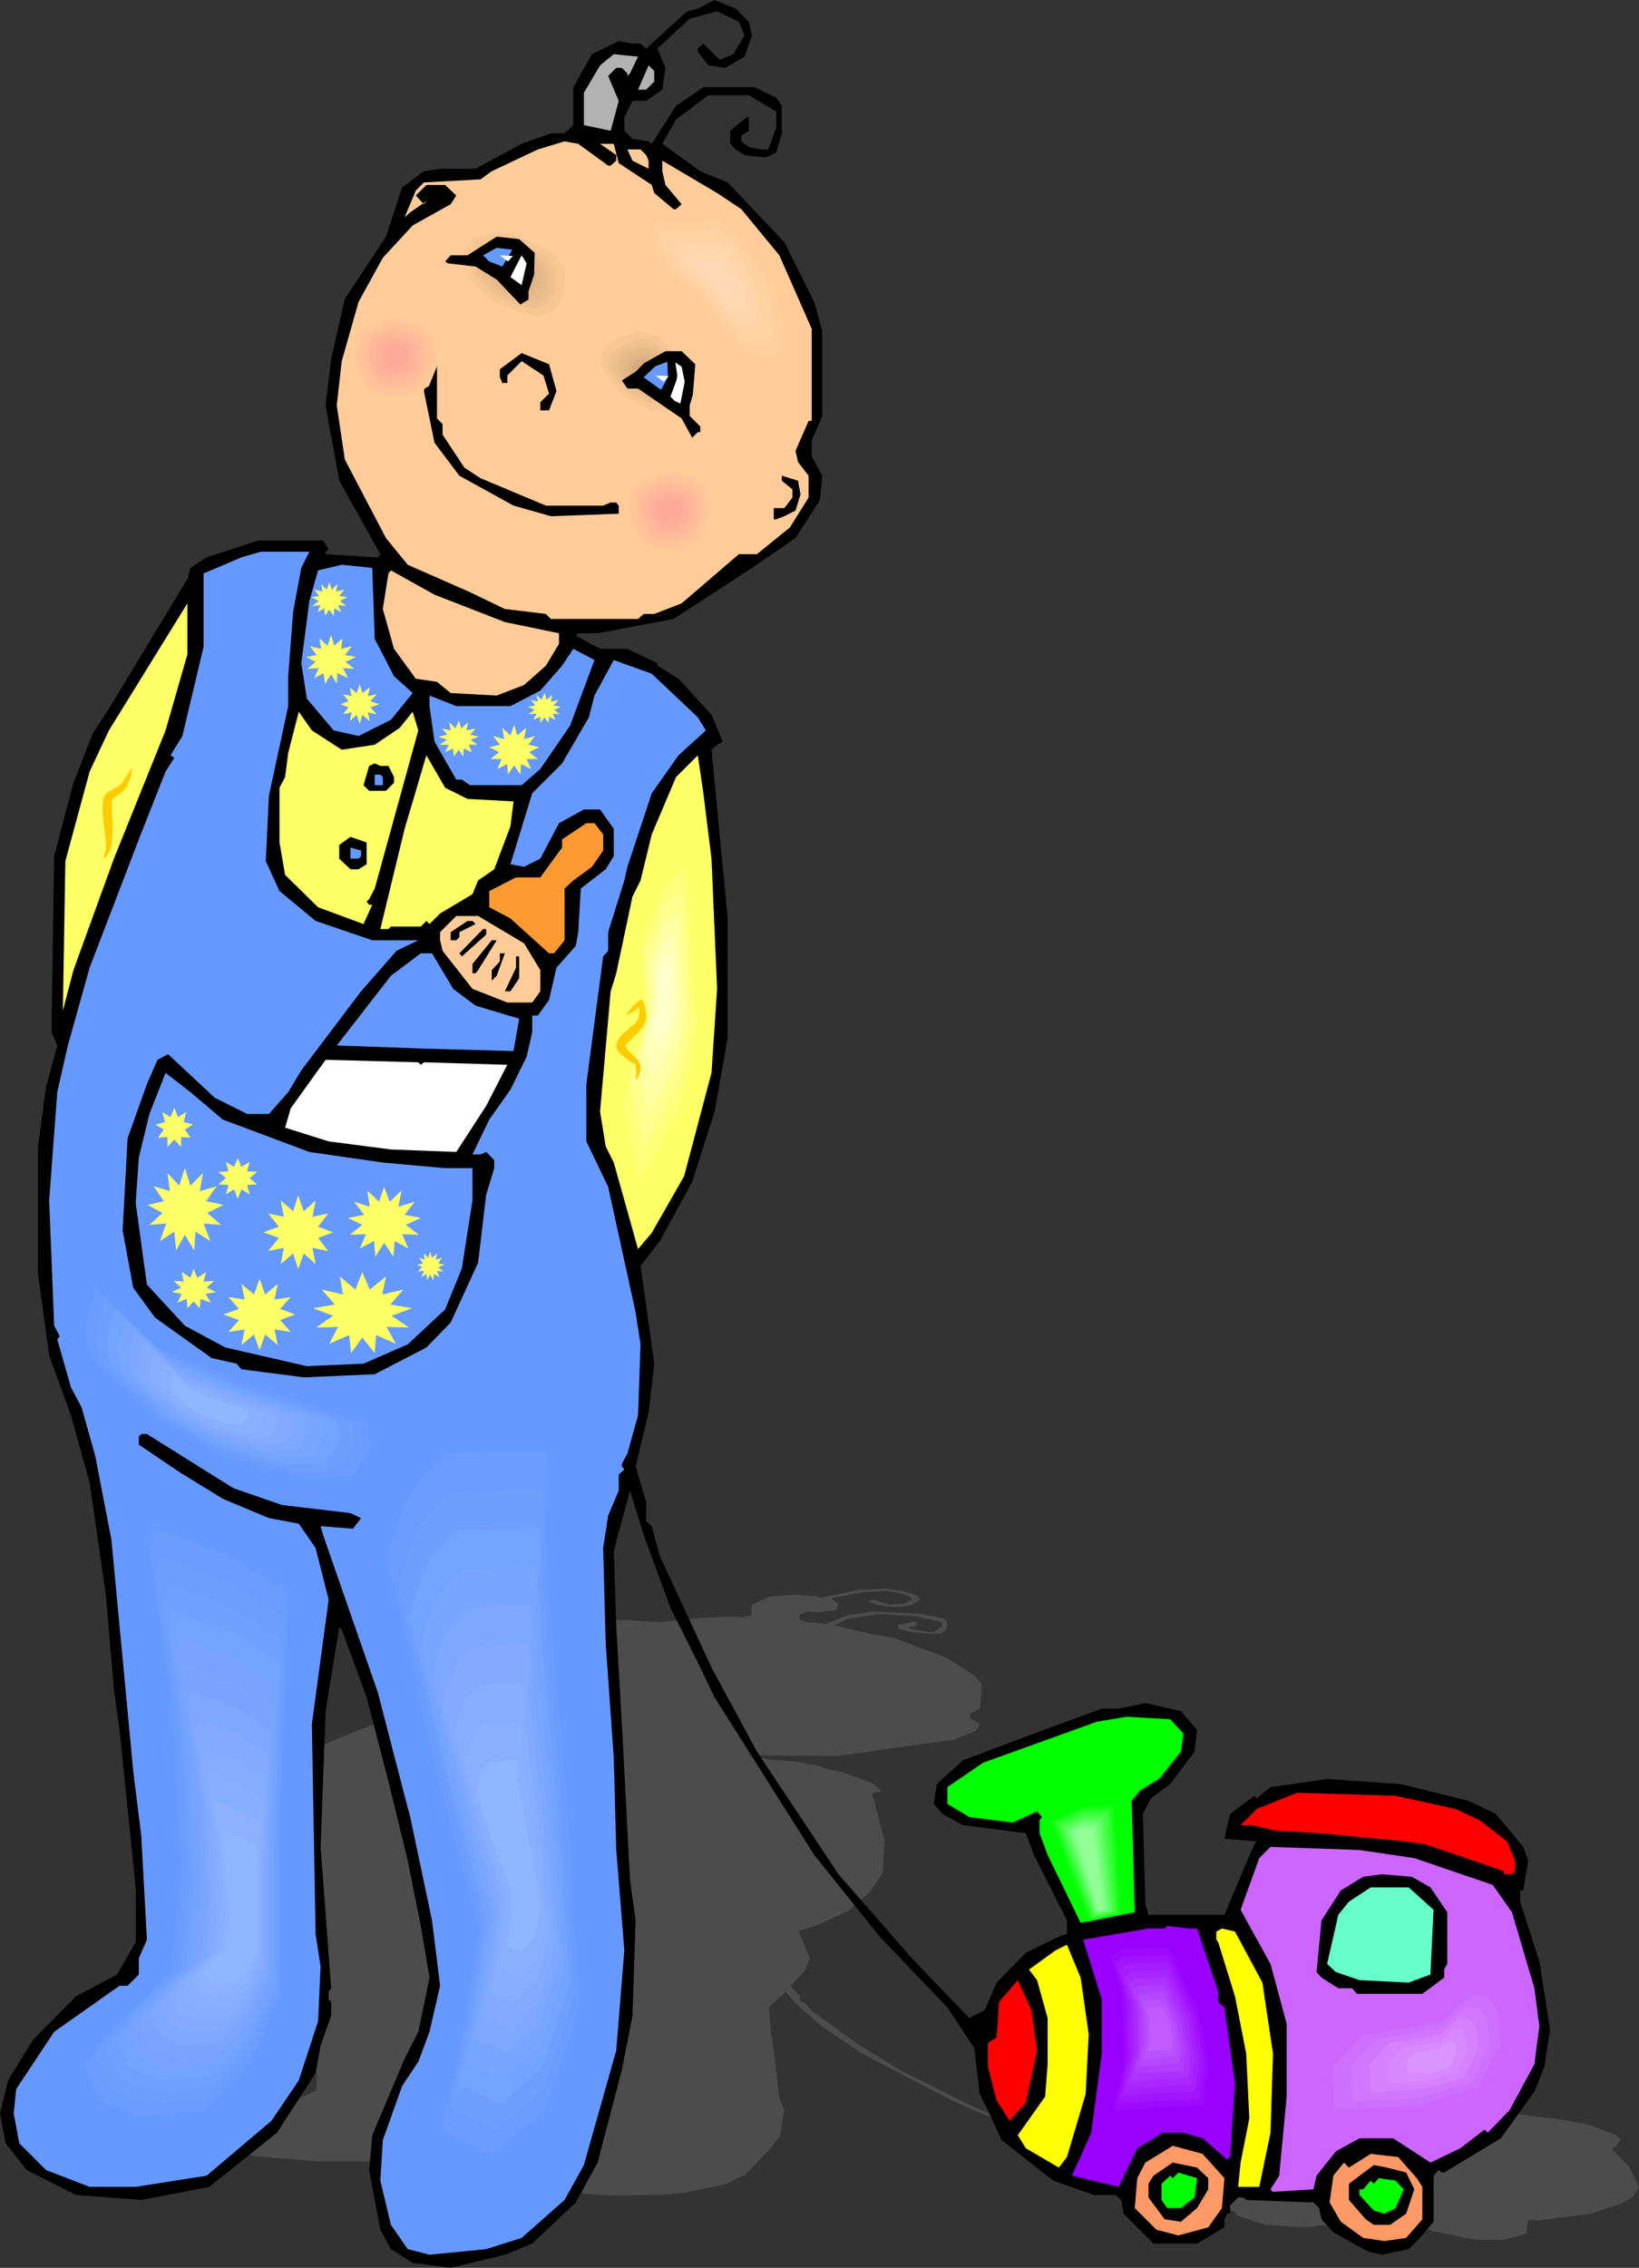 <?xml version="1.0" encoding="UTF-8" standalone="no"?>
<svg
   version="1.0"
   width="112.582mm"
   height="155.711mm"
   id="svg186"
   sodipodi:docname="Baby with Train.wmf"
   xmlns:inkscape="http://www.inkscape.org/namespaces/inkscape"
   xmlns:sodipodi="http://sodipodi.sourceforge.net/DTD/sodipodi-0.dtd"
   xmlns="http://www.w3.org/2000/svg"
   xmlns:svg="http://www.w3.org/2000/svg">
  <rect width="100%" height="100%" fill="#333333" stroke="none"/>
  <sodipodi:namedview
     id="namedview186"
     pagecolor="#ffffff"
     bordercolor="#000000"
     borderopacity="0.25"
     inkscape:showpageshadow="2"
     inkscape:pageopacity="0.0"
     inkscape:pagecheckerboard="0"
     inkscape:deskcolor="#d1d1d1"
     inkscape:document-units="mm" />
  <defs
     id="defs1">
    <pattern
       id="WMFhbasepattern"
       patternUnits="userSpaceOnUse"
       width="6"
       height="6"
       x="0"
       y="0" />
  </defs>
  <path
     style="fill:#4c4c4c;fill-opacity:1;fill-rule:evenodd;stroke:none"
     d="m 238.205,414.158 0.646,0.97 -2.101,1.454 -4.525,0.485 -4.04,-0.485 -2.586,-0.97 v -0.162 l 1.293,-0.323 3.879,1.293 3.394,-0.162 2.747,-1.131 -1.131,-1.131 -5.333,-1.131 -6.626,0.323 -8.08,1.616 1.939,1.454 -0.646,1.616 -4.202,0.485 -3.232,-0.162 -2.101,0.97 v 1.131 l 1.939,0.646 3.879,0.323 0.646,0.323 6.141,-2.424 6.626,-0.97 12.605,0.646 5.333,1.131 1.131,0.485 v 2.101 l -1.293,1.293 -2.909,0.162 -5.01,-0.485 -2.101,-0.485 -1.293,-0.485 v -0.808 l 4.04,-0.97 0.808,0.162 -0.162,0.97 -1.939,0.323 v 0.323 l 1.939,0.485 2.586,0.323 1.939,0.162 2.101,-1.454 v -1.131 l -6.464,-1.454 -10.019,-0.646 -8.08,1.293 -3.232,1.616 9.211,2.262 6.464,1.131 13.575,5.171 7.111,4.525 1.778,2.262 -0.323,6.14 -2.586,1.454 -0.162,1.131 2.586,1.616 -0.808,1.616 -5.979,2.424 -10.666,1.454 -19.393,2.747 -18.423,-0.162 -4.687,-0.162 h -0.485 l 5.818,1.293 6.626,0.485 7.111,1.293 v 0.323 l 5.171,1.131 7.919,2.909 2.424,2.101 -1.293,0.162 -1.293,0.323 3.232,12.281 -0.485,8.403 -3.394,5.009 -5.656,4.848 -8.08,3.717 -4.687,1.454 2.909,7.11 -1.454,3.393 -3.555,3.717 2.424,2.747 v 1.293 l 1.293,0.485 1.939,2.101 12.12,8.726 10.828,6.625 19.393,9.695 17.453,6.948 13.736,5.009 3.879,-0.323 2.747,-1.778 7.434,-1.778 7.919,-0.646 1.939,-0.162 0.162,-0.97 -7.757,-5.009 -1.939,-1.778 -15.191,-1.293 -5.171,-1.131 -1.939,-0.808 0.808,-1.454 6.626,-1.293 17.292,-0.97 16.484,-0.808 4.04,0.162 h 6.626 l 8.565,0.97 2.586,1.131 1.293,0.646 -0.646,1.293 -6.141,2.101 -4.687,0.646 -1.939,1.131 0.162,6.464 0.646,0.808 18.585,0.97 5.333,-3.393 2.101,-1.293 0.646,-0.162 -7.919,-0.646 1.454,-1.616 5.979,-0.97 0.646,0.162 3.232,-0.646 13.898,0.162 17.777,1.454 16.484,2.101 6.626,1.293 6.464,2.585 1.293,1.131 -1.454,1.939 h -0.646 v 0.808 l 4.363,4.525 2.424,5.009 -1.454,2.424 -2.909,1.778 -8.08,2.747 -13.898,1.778 h -0.808 l -0.485,-0.162 -1.293,0.323 -0.323,3.232 -3.232,0.97 -2.747,0.646 h -6.626 l -3.232,-0.485 -8.403,-1.778 -2.747,-1.131 -0.485,-0.808 -1.454,-0.323 -16.322,-1.131 -0.808,-0.162 -1.293,-0.162 -1.939,0.485 v 0.646 l -0.646,-0.162 -0.808,0.323 v 0.646 l -6.626,0.808 -10.504,-0.646 -7.111,-2.424 -0.646,-0.97 -1.293,-0.485 -5.333,-0.323 -9.858,-1.616 -12.282,-3.393 -3.232,-2.424 -1.939,-1.131 -1.131,-3.393 -6.464,-3.393 -16.16,-5.817 -15.514,-6.787 -23.917,-12.443 -3.232,-2.262 -6.949,-4.686 -6.303,-5.494 -3.07,-3.393 -4.363,4.04 0.485,5.494 0.97,6.948 1.293,11.15 1.293,2.909 -1.131,6.787 -2.909,3.717 -5.979,6.302 -5.495,2.585 -10.828,2.262 -6.464,0.485 -13.413,0.162 -9.05,-0.808 -5.333,-1.293 -2.586,-1.454 -2.424,-4.363 0.97,-2.585 8.08,-4.848 3.394,-1.778 2.909,-3.717 -1.939,-3.878 -3.07,-4.686 -4.202,-5.979 -5.01,-6.302 -5.656,-5.009 -0.646,-0.323 -3.555,5.817 -1.778,9.695 1.939,10.18 h -0.646 v 0.646 l 0.646,0.162 v 1.131 l -2.747,1.939 -1.454,1.778 -9.535,3.717 -16.484,3.07 H 82.58 l -15.837,-1.293 -11.797,-2.262 -5.171,-2.262 -1.293,-2.101 2.262,-2.424 5.979,-2.424 10.666,-2.585 10.181,-0.97 4.525,-2.101 0.162,-3.878 -3.232,-11.311 -1.293,-3.07 -1.616,-6.787 -3.394,-8.08 -4.363,-5.171 -5.01,-4.525 -2.424,-5.979 0.485,-9.049 2.262,-4.04 2.747,-2.909 -1.293,-0.97 v -0.97 l 1.293,-11.473 4.848,-5.009 4.848,-3.232 3.879,-1.616 19.716,-8.08 0.808,-0.808 4.04,-0.485 12.605,-0.485 15.676,0.808 1.454,0.646 -0.808,0.162 v 0.323 l 11.797,0.808 h 0.646 l 0.808,-0.162 -9.696,-5.817 -3.07,-5.494 1.616,-3.232 3.555,-4.04 10.019,-3.878 4.202,-3.393 5.171,-0.808 h 4.04 l 8.565,0.485 11.312,-1.131 7.434,-0.323 3.232,0.162 1.939,-0.485 0.162,-2.747 4.687,-2.101 6.626,-0.485 3.394,0.323 h 1.939 l 1.131,0.485 10.181,-2.101 h 2.586 l 4.04,-0.323 5.171,0.808 z"
     id="path1" />
  <path
     style="fill:#000000;fill-opacity:1;fill-rule:evenodd;stroke:none"
     d="m 194.41,5.656 0.808,3.555 -1.939,5.494 -5.01,2.909 -4.363,-0.646 -2.747,-3.555 v -0.808 l 1.454,-1.293 4.202,4.201 3.555,-1.454 2.909,-4.848 -1.454,-3.555 -5.656,-2.747 -7.111,1.939 -8.403,7.756 2.101,5.009 -0.808,5.656 -4.202,2.909 h -3.555 l -2.101,4.201 v 3.555 l 2.101,2.101 4.202,0.646 0.808,0.646 6.303,-9.857 7.111,-4.848 h 13.252 l 5.656,2.747 1.454,2.101 v 7.11 l -1.454,5.009 -2.909,1.293 -5.333,-0.646 -2.262,-1.454 -1.454,-1.454 v -3.393 l 4.363,-3.555 h 0.485 v 3.555 l -1.939,1.293 v 1.454 l 1.939,1.454 2.909,0.646 h 2.101 l 2.101,-5.656 V 28.925 l -7.111,-4.201 h -10.504 l -8.403,6.302 -3.555,6.302 9.858,7.11 7.111,2.909 14.706,15.513 7.757,15.513 2.101,7.595 v 21.976 l -2.747,6.302 v 4.201 l 2.747,5.009 -0.646,6.302 -6.303,9.857 -11.312,7.756 -20.362,13.25 -19.716,3.717 h -5.01 l -0.646,0.646 6.303,3.393 h 7.111 l 7.757,3.717 v 0.646 l 5.495,3.393 8.565,9.372 2.909,6.948 -1.454,0.808 -1.454,1.293 4.202,43.791 v 30.864 l -3.394,19.229 -5.818,18.26 -8.403,15.351 -5.01,6.464 3.555,25.37 -1.454,12.604 -3.394,14.058 2.747,9.211 v 5.009 l 1.454,1.293 2.101,7.756 13.413,28.925 11.797,21.815 21.17,31.833 19.069,21.815 14.868,15.513 4.04,-2.101 3.07,-7.11 7.595,-7.756 8.565,-4.201 2.101,-0.646 v -3.555 l -8.565,-16.967 -2.101,-5.656 -16.322,-2.101 -5.333,-2.909 -2.262,-2.585 0.808,-5.171 6.787,-6.14 18.423,-6.948 17.615,-6.464 h 4.363 l 6.949,-1.454 9.211,2.101 2.909,3.393 1.293,1.454 -0.646,5.656 -6.303,8.403 -5.01,3.717 -2.101,4.04 0.646,23.431 0.808,2.747 h 19.716 l 5.656,-13.412 2.101,-4.848 0.646,-0.808 -8.403,-0.646 1.454,-6.464 6.303,-4.686 0.646,0.646 3.555,-2.909 14.706,-2.101 19.069,1.293 17.615,4.363 7.111,3.393 7.111,8.564 1.293,3.555 -1.293,7.756 h -0.808 v 2.909 l 5.01,15.513 2.747,17.613 -1.454,9.695 -2.586,6.464 -8.727,12.119 -14.706,8.888 h -0.646 l -0.808,-0.646 -1.293,1.454 v 11.958 l -3.555,4.201 -2.909,2.909 -6.949,1.454 -3.555,-0.808 -9.05,-5.009 -3.07,-3.393 -0.646,-2.909 -1.454,-1.454 -17.453,-0.646 -0.808,-0.646 h -1.293 l -2.101,2.101 v 2.101 h -0.808 l -0.646,1.454 v 2.101 l -7.111,4.201 h -11.312 l -7.757,-7.756 -0.646,-3.555 -1.454,-1.293 h -5.656 l -10.504,-3.717 -13.413,-10.503 -3.555,-7.756 -2.101,-4.201 -1.454,-11.958 -6.949,-10.503 -17.615,-18.421 -16.968,-21.168 -25.857,-40.883 -3.717,-7.756 -7.757,-15.513 -6.949,-18.906 -3.555,-11.473 -4.202,15.513 0.646,19.876 1.454,25.208 2.101,40.236 1.454,10.665 -0.808,24.723 -2.747,14.058 -6.303,24.077 -5.656,10.342 -11.312,10.665 -7.111,2.909 -14.06,3.393 -9.858,-1.293 -5.656,-3.555 -2.747,-5.009 -2.909,-15.513 0.808,-9.049 8.403,-19.876 3.555,-6.948 2.909,-14.058 -2.262,-13.412 -3.394,-16.967 -5.01,-20.522 -5.656,-21.815 -6.464,-17.613 -0.646,-0.646 -3.555,21.815 -1.293,35.227 2.747,36.681 -0.646,0.808 v 2.101 l 0.646,0.646 v 3.555 l -2.747,7.756 -1.293,7.11 -10.019,15.513 -17.615,14.058 -17.615,3.393 L 19.716,569.609 6.949,563.145 1.454,556.197 0,548.44 2.101,539.876 8.565,529.372 19.716,518.061 l 10.666,-5.656 4.848,-8.403 v -14.22 l -4.202,-40.883 -1.454,-10.503 -2.101,-24.562 -4.202,-29.086 -4.848,-17.452 -5.656,-15.513 -2.909,-21.168 v -33.126 l 2.101,-15.513 2.909,-10.665 -1.454,-3.393 v -3.555 l 0.646,-42.175 5.01,-19.068 5.01,-12.766 4.202,-6.464 20.362,-33.611 0.808,-2.909 4.202,-2.747 13.413,-4.363 h 16.807 l 1.454,2.262 -0.808,0.646 v 0.646 l 12.767,0.808 h 0.808 l 0.646,-0.808 -10.666,-19.068 -3.555,-19.553 1.454,-12.119 3.555,-15.513 10.666,-16.159 4.202,-12.766 5.656,-4.201 4.202,-0.646 h 9.211 l 11.959,-6.464 7.595,-2.747 h 3.555 l 2.262,-2.101 v -9.857 l 4.848,-8.564 6.949,-3.393 3.555,0.646 h 2.101 l 1.454,1.293 10.666,-9.695 2.747,-0.646 L 185.522,0 l 5.495,2.262 z"
     id="path2" />
  <path
     style="fill:#b2b2b2;fill-opacity:1;fill-rule:evenodd;stroke:none"
     d="m 163.544,19.068 -0.646,0.646 v -0.646 l -1.454,-1.454 h -1.454 l -2.101,2.101 2.747,6.464 -2.101,7.756 -6.949,-1.454 v -8.403 l 4.202,-7.11 3.555,-2.909 6.303,0.646 z"
     id="path3" />
  <path
     style="fill:#b2b2b2;fill-opacity:1;fill-rule:evenodd;stroke:none"
     d="m 169.846,21.168 -2.101,2.101 h -2.101 l 2.747,-6.302 1.454,1.454 z"
     id="path4" />
  <path
     style="fill:#ffcc99;fill-opacity:1;fill-rule:evenodd;stroke:none"
     d="m 157.888,42.983 h 0.646 l 1.454,-1.293 v -1.454 l -4.202,-2.909 h 3.555 l 1.293,5.009 8.565,5.656 0.646,2.101 5.01,4.201 h 0.646 l 1.454,-1.293 -4.202,-5.009 -0.808,-3.555 v -2.747 l 14.221,8.403 6.303,4.201 9.858,11.958 8.403,19.068 v 23.915 h -0.808 l -3.394,7.756 0.646,2.909 2.747,3.555 v 5.656 l -4.848,7.756 -8.565,6.948 h -4.687 l -14.868,12.766 -7.111,2.747 h -2.747 l -1.454,1.293 h -22.625 l -1.293,-1.293 -10.666,-1.293 -9.05,-4.363 -16.16,-7.11 -5.656,-6.948 -10.666,-20.36 -2.101,-14.058 1.293,-11.473 4.363,-15.351 6.303,-11.473 7.757,-8.403 9.858,-5.494 1.454,-2.262 -2.909,-2.747 h -4.848 l -2.747,2.747 2.101,2.262 0.646,-0.808 -4.202,2.909 -1.454,1.293 2.909,-6.948 2.101,-2.101 14.706,-0.808 2.909,-2.101 11.959,-5.656 6.949,-2.101 3.555,0.646 z"
     id="path5" />
  <path
     style="fill:#ffcc99;fill-opacity:1;fill-rule:evenodd;stroke:none"
     d="m 167.746,40.236 0.646,1.454 v 2.101 l -4.202,-2.101 -1.293,-2.909 h 3.394 z"
     id="path6" />
  <path
     style="fill:#000000;fill-opacity:1;fill-rule:evenodd;stroke:none"
     d="m 113.446,108.589 1.454,1.454 v 2.747 l 5.656,8.564 4.202,2.747 16.968,7.11 h 14.868 l 1.939,-0.808 h 1.454 l 0.646,0.808 v 2.101 l -17.615,0.646 -9.696,-2.747 -14.06,-7.756 -6.464,-8.564 -2.747,-13.412 2.101,-9.857 h 1.293 z"
     id="path7" />
  <path
     style="fill:#000000;fill-opacity:1;fill-rule:evenodd;stroke:none"
     d="m 144.475,101.479 -1.939,5.009 h -2.262 v -2.101 l 2.262,-2.262 -1.454,-4.686 -5.656,-3.717 -3.717,3.717 v 1.939 h -1.293 l -0.646,-1.454 v -2.101 l 5.656,-4.201 7.111,2.909 z"
     id="path8" />
  <path
     style="fill:#000000;fill-opacity:1;fill-rule:evenodd;stroke:none"
     d="m 207.824,128.303 -1.293,4.201 -2.909,1.454 -2.101,0.808 h -0.646 v -2.909 h 2.747 l 2.101,-2.747 v -2.101 l -2.747,-2.262 v -1.293 l 4.202,1.293 z"
     id="path9" />
  <path
     style="fill:#6699ff;fill-opacity:1;fill-rule:evenodd;stroke:none"
     d="m 78.217,147.371 -2.101,11.311 -1.293,16.805 v 7.756 l -5.01,23.269 -0.808,16.967 3.555,7.756 9.373,7.756 14.706,5.009 h 11.959 l -5.656,2.747 -9.211,10.503 -15.514,20.522 -3.394,5.656 -5.01,5.656 h -5.656 l -8.403,-4.201 -12.12,-11.311 -2.747,1.454 -2.747,6.302 -5.01,14.058 -1.293,23.915 2.747,14.866 5.656,7.756 14.706,10.503 6.464,1.454 1.293,1.454 16.16,2.101 18.423,-0.808 13.413,-6.948 6.303,-6.464 7.111,-15.513 2.101,-17.613 2.101,-6.948 v -2.101 l -2.101,-2.101 -1.454,0.646 h -2.101 l 4.363,-9.049 5.495,-7.756 4.202,-8.564 1.454,-6.302 v -4.363 h 1.454 l 2.909,-4.04 1.939,-8.403 5.01,-5.656 0.646,-3.555 0.646,-11.311 6.464,-5.009 2.101,-3.393 v -7.11 l -3.555,-5.009 h -4.202 l -6.464,3.555 -4.848,9.211 -4.202,2.101 -3.555,-0.646 5.656,-18.421 7.757,-7.756 6.949,-11.958 1.454,-5.656 5.01,-9.211 9.858,3.555 11.959,11.311 2.101,3.393 -7.111,6.464 -6.949,9.857 -6.303,19.068 -0.808,3.555 -4.202,13.412 v 4.848 l -1.293,1.454 -4.363,33.126 v 14.866 l 5.656,11.796 7.111,32.48 1.293,8.403 -0.646,18.421 -2.747,9.857 -1.454,2.747 v 0.646 l 0.646,0.808 -1.454,1.293 v 4.201 l -2.747,6.464 -1.293,8.403 0.646,24.723 2.101,29.571 0.646,24.077 2.101,26.016 -2.101,26.016 -8.403,29.733 -5.01,9.049 -11.151,9.857 -9.211,2.909 -14.706,1.454 -5.656,-1.454 -4.363,-6.302 -2.747,-11.473 0.646,-10.503 5.01,-14.058 4.202,-6.302 2.909,-7.756 2.747,-11.958 -2.101,-16.967 -5.656,-26.824 -1.454,-5.494 -6.949,-26.824 -14.221,-40.883 -0.646,-2.262 8.403,0.646 2.101,-2.747 -2.747,-1.293 -17.777,-2.101 -12.605,-4.363 -22.463,-14.058 h -1.454 l -0.646,0.646 v 2.101 l 10.504,7.11 11.312,6.948 11.959,5.009 7.757,1.454 4.363,6.302 3.394,13.412 -4.363,32.318 0.97,54.456 1.293,8.403 -0.646,14.22 -5.01,15.351 -7.111,10.503 -16.807,14.22 -18.423,2.909 H 23.271 L 11.959,563.145 5.01,556.197 3.555,548.44 4.202,542.138 14.06,527.272 31.028,515.314 h 2.101 l 2.909,-2.909 v -4.201 l 2.101,-4.848 -1.454,-26.824 -2.101,-16.967 -5.656,-59.95 -4.202,-21.815 -3.555,-12.604 -2.747,-5.171 -3.555,-12.443 0.646,-0.808 -1.454,-2.747 -1.293,-32.48 2.101,-28.117 2.747,-12.119 5.656,-20.199 12.767,-33.288 6.949,-17.613 2.262,-3.555 -0.97,-0.646 3.07,-5.009 5.495,-23.108 v -19.068 l 9.858,-4.201 5.01,-1.454 h 12.605 z"
     id="path10" />
  <path
     style="fill:#6699ff;fill-opacity:1;fill-rule:evenodd;stroke:none"
     d="m 97.286,165.792 5.01,9.695 4.848,4.363 -5.656,6.948 -8.403,4.201 -6.464,-1.454 -6.949,-8.241 -1.454,-9.211 2.101,-16.159 2.262,-7.918 6.141,-1.454 7.919,0.808 z"
     id="path11" />
  <path
     style="fill:#ffcc99;fill-opacity:1;fill-rule:evenodd;stroke:none"
     d="m 131.061,161.43 14.06,2.909 v 2.747 l -3.394,5.656 -5.656,5.009 -7.111,2.747 -11.959,-0.646 -3.555,-2.909 -5.495,-0.808 -5.656,-7.756 -2.909,-10.342 1.454,-9.211 0.646,-0.808 11.312,6.302 z"
     id="path12" />
  <path
     style="fill:#ffff66;fill-opacity:1;fill-rule:evenodd;stroke:none"
     d="m 42.987,189.546 -13.413,33.288 -10.504,28.925 -2.747,10.503 0.646,-38.782 6.303,-23.269 5.01,-10.665 20.362,-32.965 v 13.25 z"
     id="path13" />
  <path
     style="fill:#6699ff;fill-opacity:1;fill-rule:evenodd;stroke:none"
     d="m 148.03,188.254 -7.757,11.311 -4.848,4.201 h -13.413 l -2.101,-1.454 h -1.454 l -5.656,-9.857 -1.293,-9.211 v -2.747 l 6.949,2.747 h 14.06 l 7.757,-4.04 5.656,-6.464 2.909,-4.363 5.495,2.909 z"
     id="path14" />
  <path
     style="fill:#ffff66;fill-opacity:1;fill-rule:evenodd;stroke:none"
     d="m 88.721,194.556 8.565,-1.293 6.464,-4.363 3.394,-4.201 1.454,4.848 -11.312,41.044 -1.454,2.747 -0.646,0.646 0.646,0.808 h 0.808 l -2.262,5.009 -11.797,-4.363 -8.565,-8.403 -1.454,-8.403 v -14.22 l 1.454,-2.747 0.808,-6.302 2.747,-10.665 3.394,4.848 z"
     id="path15" />
  <path
     style="fill:#ffff66;fill-opacity:1;fill-rule:evenodd;stroke:none"
     d="m 121.365,207.321 11.959,0.646 -0.808,6.464 -4.202,11.15 -4.202,2.909 -1.454,3.555 -8.403,5.009 -2.747,2.747 -0.808,-0.808 -1.454,1.454 h -7.757 l -0.646,0.646 h -2.101 l 6.303,-26.016 5.656,-19.068 4.848,8.403 z"
     id="path16" />
  <path
     style="fill:#ffff66;fill-opacity:1;fill-rule:evenodd;stroke:none"
     d="m 184.714,222.834 1.454,33.773 -1.454,21.815 -7.111,26.824 -8.403,14.705 -3.555,4.201 -6.303,-22.461 -2.101,-4.201 -1.454,-9.049 2.747,-31.187 1.454,-4.686 4.202,-19.876 2.101,-4.201 2.909,-11.958 6.303,-14.866 5.656,-5.656 1.454,9.857 z"
     id="path17" />
  <path
     style="fill:#000000;fill-opacity:1;fill-rule:evenodd;stroke:none"
     d="m 100.841,198.757 1.454,2.909 v 1.454 l -2.101,2.101 h -4.363 l -1.454,-1.454 1.454,-5.009 1.454,-0.646 1.454,0.646 z"
     id="path18" />
  <path
     style="fill:#6699ff;fill-opacity:1;fill-rule:evenodd;stroke:none"
     d="m 99.387,201.666 v 2.101 h -2.101 v -2.747 h 1.454 z"
     id="path19" />
  <path
     style="fill:#ff9932;fill-opacity:1;fill-rule:evenodd;stroke:none"
     d="m 156.595,216.532 v 4.201 l -2.909,4.201 -4.848,3.555 -2.262,2.101 v 13.412 l -2.747,3.393 h -1.293 l -10.019,-9.049 -5.495,-2.909 v -4.201 l 6.949,-3.555 h 6.303 l 5.656,-7.756 v -2.101 l 6.303,-4.201 h 2.101 z"
     id="path20" />
  <path
     style="fill:#000000;fill-opacity:1;fill-rule:evenodd;stroke:none"
     d="m 95.185,224.288 -2.101,1.293 h -2.101 l -2.909,-2.747 v -3.555 l 2.909,-2.101 4.202,1.454 z"
     id="path21" />
  <path
     style="fill:#6699ff;fill-opacity:1;fill-rule:evenodd;stroke:none"
     d="m 93.731,222.188 -0.646,0.646 h -2.101 v -2.909 l 2.747,0.808 z"
     id="path22" />
  <path
     style="fill:#ffcc99;fill-opacity:1;fill-rule:evenodd;stroke:none"
     d="m 136.071,244.811 4.202,6.948 v 5.494 l -2.101,2.909 h -6.464 l -9.05,-3.555 -7.757,-9.857 -0.646,-2.747 v -2.101 l 4.202,-4.201 h 5.656 z"
     id="path23" />
  <path
     style="fill:#000000;fill-opacity:1;fill-rule:evenodd;stroke:none"
     d="m 123.466,239.801 -4.202,2.101 v 1.293 l -0.808,0.808 h -1.454 v -2.101 l 4.363,-2.909 h 1.293 z"
     id="path24" />
  <path
     style="fill:#000000;fill-opacity:1;fill-rule:evenodd;stroke:none"
     d="m 126.213,242.548 -6.303,5.656 -0.646,-0.808 6.141,-6.302 h 0.808 z"
     id="path25" />
  <path
     style="fill:#000000;fill-opacity:1;fill-rule:evenodd;stroke:none"
     d="m 124.112,251.759 -0.646,0.808 h -0.808 v -2.424 l 5.01,-6.14 h 1.293 z"
     id="path26" />
  <path
     style="fill:#6699ff;fill-opacity:1;fill-rule:evenodd;stroke:none"
     d="m 117.648,256.607 5.818,4.363 11.312,3.393 -1.454,8.403 -23.271,-0.646 -22.625,-0.808 14.06,-18.098 7.757,-5.817 h 2.909 z"
     id="path27" />
  <path
     style="fill:#000000;fill-opacity:1;fill-rule:evenodd;stroke:none"
     d="m 128.96,253.213 -1.293,1.293 v -2.747 l 2.101,-2.262 V 247.396 h 1.293 z"
     id="path28" />
  <path
     style="fill:#000000;fill-opacity:1;fill-rule:evenodd;stroke:none"
     d="m 134.778,253.86 -2.262,3.393 h -1.454 l 2.909,-6.14 v -2.909 h 0.808 z"
     id="path29" />
  <path
     style="fill:#ffffff;fill-opacity:1;fill-rule:evenodd;stroke:none"
     d="m 109.245,276.321 0.808,-0.646 21.655,0.646 -5.495,10.665 -7.757,11.958 -16.968,-0.646 -16.16,-2.101 -11.312,-3.555 1.454,-5.009 9.05,-12.604 24.079,0.646 z"
     id="path30" />
  <path
     style="fill:#6699ff;fill-opacity:1;fill-rule:evenodd;stroke:none"
     d="m 57.854,290.541 22.463,8.403 19.069,2.747 16.16,1.454 h 7.111 v 8.403 l -2.747,17.613 -4.363,10.665 -9.696,9.049 -11.474,5.009 -14.706,0.646 -21.17,-4.848 -10.504,-5.656 -9.858,-10.665 -2.909,-21.168 0.808,-11.796 2.747,-11.311 4.202,-10.665 6.464,5.009 z"
     id="path31" />
  <path
     style="fill:#00ff00;fill-opacity:1;fill-rule:evenodd;stroke:none"
     d="m 307.21,449.87 -0.646,4.686 -5.656,7.11 -4.848,2.909 -2.262,2.747 0.808,28.925 -14.06,2.747 -8.565,-17.613 -2.101,-5.656 v -3.393 l 0.646,-0.808 -1.293,-1.454 -6.303,2.909 -11.312,-1.454 -5.656,-3.393 v -4.363 l 9.211,-6.302 29.574,-10.665 7.757,-1.293 11.312,0.646 z"
     id="path32" />
  <path
     style="fill:#ff0000;fill-opacity:1;fill-rule:evenodd;stroke:none"
     d="m 377.832,469.422 6.303,2.909 7.111,5.494 2.101,5.009 v 2.747 l -0.808,0.808 h -2.101 v -0.808 l -20.362,-6.948 -5.656,-0.808 -21.978,-2.101 -11.151,-0.646 -6.464,-1.454 H 322.078 l 4.202,-4.201 10.504,-4.201 25.534,0.808 z"
     id="path33" />
  <path
     style="fill:#cc66ff;fill-opacity:1;fill-rule:evenodd;stroke:none"
     d="m 367.166,482.188 20.362,6.948 5.01,7.11 5.818,19.714 1.293,9.857 -1.293,9.857 -6.464,11.958 -5.656,5.817 -0.808,-0.808 -6.303,4.848 -7.757,3.717 -9.696,-6.302 h -8.727 l -6.141,3.393 -5.01,6.302 -0.808,3.555 -10.504,0.646 -0.646,-0.646 2.262,-3.555 1.939,-20.522 v -18.906 l -4.202,-15.513 -7.757,-14.058 4.848,-13.412 2.909,-2.909 23.109,0.808 z"
     id="path34" />
  <path
     style="fill:#000000;fill-opacity:1;fill-rule:evenodd;stroke:none"
     d="m 371.367,489.783 4.363,6.464 v 13.412 l -0.808,1.454 v 2.101 l -5.656,4.201 h -16.968 l -1.293,-1.454 h -3.555 l -4.363,-2.747 -1.293,-1.454 1.293,-13.412 5.01,-7.756 5.818,-3.555 4.848,-0.646 7.757,0.646 z"
     id="path35" />
  <path
     style="fill:#66ffcc;fill-opacity:1;fill-rule:evenodd;stroke:none"
     d="m 372.175,495.6 -0.808,16.805 -5.656,2.101 -12.767,-0.646 -6.141,-2.101 -2.262,-2.101 2.909,-12.766 2.747,-3.393 5.656,-3.717 h 9.858 z"
     id="path36" />
  <path
     style="fill:#9900ff;fill-opacity:1;fill-rule:evenodd;stroke:none"
     d="m 310.766,500.448 5.495,16.321 v 2.747 l 1.616,1.454 2.747,19.714 -1.293,19.068 -0.808,0.646 -6.303,-5.494 -5.01,-1.454 h -5.656 l -0.646,0.646 -5.656,3.393 -4.848,10.019 -12.12,-2.909 5.01,-11.15 2.747,-20.522 v -14.058 l -4.848,-15.513 16.968,-2.909 h 4.202 l 0.646,-0.646 5.656,0.646 z"
     id="path37" />
  <path
     style="fill:#ffff00;fill-opacity:1;fill-rule:evenodd;stroke:none"
     d="m 327.734,514.506 2.747,18.421 -0.646,20.522 -2.909,14.058 h -5.495 l 0.646,-6.302 2.262,-11.473 -0.808,-16.805 -2.909,-14.866 -4.363,-14.058 -0.485,-0.646 v -2.101 l 1.454,-0.808 3.394,0.808 z"
     id="path38" />
  <path
     style="fill:#ffff00;fill-opacity:1;fill-rule:evenodd;stroke:none"
     d="m 282.646,527.918 -0.808,15.513 -4.848,16.321 -2.101,2.747 -8.565,-5.009 -2.101,-3.393 7.111,-10.019 0.646,-8.403 v -11.958 l -2.747,-9.857 -2.101,-2.747 6.949,-5.009 2.909,-1.454 3.555,8.564 z"
     id="path39" />
  <path
     style="fill:#ff0000;fill-opacity:1;fill-rule:evenodd;stroke:none"
     d="m 269.233,532.12 -2.909,13.574 -4.202,4.686 -3.394,-5.333 -2.262,-8.726 v -6.14 l 2.262,-1.454 0.646,-9.211 4.848,-5.656 3.555,7.756 z"
     id="path40" />
  <path
     style="fill:#ff9966;fill-opacity:1;fill-rule:evenodd;stroke:none"
     d="m 317.876,565.246 -0.646,7.756 -3.555,5.009 -7.757,2.101 -5.656,-1.454 -5.656,-5.656 0.646,-7.756 2.101,-4.04 7.111,-4.363 7.757,2.101 z"
     id="path41" />
  <path
     style="fill:#ff9966;fill-opacity:1;fill-rule:evenodd;stroke:none"
     d="m 367.812,565.246 1.454,2.262 v 8.403 l -4.202,4.848 -5.656,0.808 -5.495,-0.808 -5.818,-4.201 -2.909,-5.009 0.97,-6.948 2.747,-3.393 1.293,1.293 5.656,-3.555 7.111,0.808 z"
     id="path42" />
  <path
     style="fill:#000000;fill-opacity:1;fill-rule:evenodd;stroke:none"
     d="m 313.675,565.246 v 2.909 l -2.909,4.848 -4.202,3.555 -4.202,-0.646 -4.202,-5.656 v -3.555 l 1.293,-2.101 5.01,-3.393 6.303,1.293 z"
     id="path43" />
  <path
     style="fill:#000000;fill-opacity:1;fill-rule:evenodd;stroke:none"
     d="m 365.065,563.791 2.101,4.363 -2.101,6.302 -4.202,2.909 h -4.202 l -2.101,-1.454 -4.363,-5.009 v -4.201 l 6.464,-4.848 3.394,0.646 z"
     id="path44" />
  <path
     style="fill:#00ff00;fill-opacity:1;fill-rule:evenodd;stroke:none"
     d="m 310.119,570.255 -3.555,2.747 h -3.555 l -1.454,-2.101 v -4.201 l 2.262,-2.101 0.646,0.646 1.454,-1.454 4.848,1.454 z"
     id="path45" />
  <path
     style="fill:#00ff00;fill-opacity:1;fill-rule:evenodd;stroke:none"
     d="m 364.418,568.154 -2.101,4.848 -2.909,1.454 -2.747,-0.808 -3.717,-4.04 v -1.454 h 0.97 l 1.939,-2.262 0.808,0.808 1.293,-1.454 4.363,0.646 z"
     id="path46" />
  <path
     style="fill:#ffcc99;fill-opacity:1;fill-rule:evenodd;stroke:none"
     d="m 119.911,69.484 0.323,2.747 7.272,6.625 6.141,2.747 6.464,1.616 4.687,-1.616 2.747,-4.201 0.323,-7.595 -2.909,-4.525 -8.403,-4.201 h -0.162 -0.162 l -0.162,-0.162 h -0.323 l -0.97,-0.323 -0.97,-0.323 -2.101,-0.646 -0.97,-0.162 -0.323,-0.162 h -0.323 -0.323 l -0.323,0.162 h -0.646 l -0.485,0.162 -1.454,0.162 -1.454,0.323 -1.454,0.162 -1.131,0.162 -0.485,0.162 h -0.323 -0.323 v 0 l -2.424,4.363 z"
     id="path47" />
  <path
     style="fill:#f9c696;fill-opacity:1;fill-rule:evenodd;stroke:none"
     d="m 121.042,69.484 0.162,1.293 0.162,1.293 3.394,3.07 3.232,3.07 2.909,1.293 1.454,0.485 1.293,0.646 1.454,0.485 1.454,0.323 3.07,0.808 2.101,-0.808 2.101,-0.808 1.293,-1.778 1.293,-1.939 0.162,-3.555 0.162,-3.555 -1.293,-1.939 -1.454,-2.101 -7.757,-3.717 v 0 l -0.162,-0.162 -0.485,-0.162 -0.808,-0.323 -0.97,-0.162 -1.939,-0.646 -0.808,-0.162 -0.646,-0.162 h -0.323 l -0.323,0.162 h -1.131 l -1.131,0.162 -1.293,0.323 -1.293,0.162 -1.131,0.162 -0.485,0.162 h -0.323 -0.162 -0.162 l -2.262,4.04 z"
     id="path48" />
  <path
     style="fill:#f7c693;fill-opacity:1;fill-rule:evenodd;stroke:none"
     d="m 122.173,69.646 0.323,2.424 5.979,5.494 5.171,2.262 2.747,0.808 2.586,0.646 1.939,-0.646 1.939,-0.808 1.293,-1.616 1.131,-1.778 0.162,-3.232 0.162,-3.232 -2.586,-3.717 -3.555,-1.778 -3.394,-1.616 h -0.162 v 0 l -0.485,-0.162 -0.808,-0.323 -0.808,-0.323 -1.778,-0.485 -0.808,-0.162 -0.485,-0.162 h -0.323 l -0.323,0.162 h -0.97 l -2.424,0.485 -1.131,0.162 -0.97,0.162 h -0.646 l -0.162,0.162 v 0 l -1.131,1.778 -0.97,1.778 z"
     id="path49" />
  <path
     style="fill:#f2c191;fill-opacity:1;fill-rule:evenodd;stroke:none"
     d="m 123.304,69.807 0.162,2.101 2.909,2.585 2.586,2.424 4.687,2.101 4.848,1.293 3.394,-1.293 1.131,-1.616 1.131,-1.616 0.162,-5.656 -0.97,-1.616 -1.293,-1.778 -6.303,-3.07 v 0 h -0.162 l -0.485,-0.162 -0.646,-0.323 -0.646,-0.162 -1.616,-0.485 -0.646,-0.162 -0.485,-0.162 h -0.162 l -0.485,0.162 -0.808,0.162 -2.101,0.323 -0.97,0.162 -0.97,0.162 h -0.323 l -0.323,0.162 h -0.162 v 0 l -1.778,3.07 z"
     id="path50" />
  <path
     style="fill:#edbf8e;fill-opacity:1;fill-rule:evenodd;stroke:none"
     d="m 124.436,69.969 0.323,1.939 2.424,2.262 2.424,2.101 4.04,1.939 2.101,0.485 2.262,0.485 1.454,-0.485 1.616,-0.485 1.939,-2.909 v -2.424 l 0.162,-2.585 -0.97,-1.454 -0.97,-1.454 -2.909,-1.454 -2.747,-1.454 h -0.162 l -0.323,-0.162 -0.646,-0.162 -0.646,-0.162 -1.454,-0.485 -0.646,-0.162 h -0.485 -0.323 l -0.808,0.162 -1.939,0.162 -0.97,0.323 h -0.808 l -0.485,0.162 h -0.162 v 0 l -1.616,2.909 0.162,1.454 z"
     id="path51" />
  <path
     style="fill:#e8ba8c;fill-opacity:1;fill-rule:evenodd;stroke:none"
     d="m 125.567,70.292 0.162,0.808 v 0.646 l 4.363,3.878 1.778,0.808 1.778,0.808 3.717,1.131 2.747,-1.131 1.616,-2.262 0.162,-2.262 v -2.262 l -1.616,-2.585 -5.01,-2.424 -0.162,-0.162 h -0.323 l -0.485,-0.162 -0.646,-0.162 -1.131,-0.485 -0.485,-0.162 h -0.323 -0.485 l -0.646,0.162 -1.616,0.162 -0.97,0.162 -0.646,0.162 h -0.485 -0.162 v 0 l -0.808,1.293 -0.646,1.293 z"
     id="path52" />
  <path
     style="fill:#e5b789;fill-opacity:1;fill-rule:evenodd;stroke:none"
     d="m 126.698,70.292 0.162,0.808 0.162,0.646 1.778,1.616 1.778,1.616 1.616,0.808 1.454,0.646 1.616,0.323 1.616,0.485 1.131,-0.485 1.131,-0.323 0.808,-1.131 0.646,-0.97 v -1.939 l 0.162,-1.939 -1.454,-2.101 -2.101,-1.131 -2.101,-0.97 -0.162,-0.162 h -0.323 l -0.97,-0.323 -0.97,-0.323 -0.485,-0.162 h -0.323 -0.323 l -0.646,0.162 -1.293,0.162 -0.808,0.162 -0.485,0.162 h -0.485 -0.162 l -1.293,2.101 0.162,1.131 z"
     id="path53" />
  <path
     style="fill:#e0b587;fill-opacity:1;fill-rule:evenodd;stroke:none"
     d="m 127.829,70.454 0.162,0.646 v 0.485 l 3.07,2.747 2.586,1.293 1.293,0.323 1.293,0.323 1.131,-0.323 0.97,-0.323 0.485,-0.97 0.646,-0.808 V 72.231 l 0.162,-1.616 -0.646,-0.808 -0.646,-0.97 -3.394,-1.778 -0.162,-0.162 h -0.323 l -0.808,-0.162 -0.808,-0.323 h -0.323 l -0.323,-0.162 h -0.323 l -0.485,0.162 -1.131,0.162 h -0.646 l -0.485,0.162 h -0.323 -0.162 l -0.97,1.939 0.162,0.808 z"
     id="path54" />
  <path
     style="fill:#dbaf82;fill-opacity:1;fill-rule:evenodd;stroke:none"
     d="m 128.96,70.615 0.162,0.485 v 0.485 l 2.586,2.262 1.939,0.808 0.485,0.162 0.646,0.162 0.97,0.323 0.808,-0.323 0.808,-0.323 0.485,-0.646 0.485,-0.646 V 72.07 70.777 l -0.485,-0.808 -0.485,-0.646 -1.454,-0.646 -1.293,-0.808 h -0.162 -0.162 l -0.646,-0.323 -0.646,-0.162 h -0.323 -0.162 -0.323 -0.323 l -0.97,0.162 -0.808,0.162 h -0.323 -0.162 l -0.323,0.646 -0.485,0.808 0.162,0.646 z"
     id="path55" />
  <path
     style="fill:#d6aa7f;fill-opacity:1;fill-rule:evenodd;stroke:none"
     d="m 130.253,70.777 v 0.646 l 1.939,1.616 1.454,0.808 1.454,0.485 1.293,-0.485 0.808,-0.97 v -1.939 l -0.808,-1.131 -2.101,-1.131 v 0 h -0.162 l -0.485,-0.162 -0.485,-0.162 h -0.323 -0.162 -0.323 l -0.808,0.162 -0.646,0.162 h -0.323 v 0 l -0.485,0.97 z"
     id="path56" />
  <path
     style="fill:#ffcc99;fill-opacity:1;fill-rule:evenodd;stroke:none"
     d="m 172.109,107.135 -2.747,0.323 -7.757,-4.201 -3.879,-4.04 -3.07,-4.686 0.808,-4.04 3.394,-3.232 7.434,-2.262 4.848,1.293 5.656,5.656 h 0.162 v 0.162 l 0.323,0.323 0.485,0.646 0.485,0.808 1.131,1.454 0.323,0.646 0.162,0.485 0.162,0.323 v 0.323 0.97 l 0.162,2.424 v 1.131 l 0.162,0.97 v 0.97 l -3.717,2.909 z"
     id="path57" />
  <path
     style="fill:#f9c696;fill-opacity:1;fill-rule:evenodd;stroke:none"
     d="m 171.947,106.327 -1.454,0.162 -1.293,0.162 -3.555,-1.939 -3.555,-1.778 -3.555,-4.04 -1.293,-2.101 -1.454,-2.101 0.323,-1.778 0.323,-1.939 1.616,-1.454 1.616,-1.454 6.626,-2.101 1.293,0.323 1.131,0.323 2.101,0.646 5.333,5.171 v 0 l 0.323,0.485 0.485,0.646 0.485,0.485 0.97,1.454 0.323,0.646 0.162,0.485 v 0.162 l 0.162,0.323 v 0.808 l 0.162,2.262 v 1.131 0.808 l 0.162,0.646 v 0.323 l -1.778,1.293 -1.616,1.293 z"
     id="path58" />
  <path
     style="fill:#f7c693;fill-opacity:1;fill-rule:evenodd;stroke:none"
     d="m 171.463,105.357 -2.424,0.323 -6.464,-3.393 -1.616,-1.778 -1.616,-1.778 -1.293,-1.939 -1.131,-1.778 0.646,-3.555 1.454,-1.293 1.293,-1.293 3.232,-0.97 3.07,-0.808 4.04,0.97 2.262,2.424 2.424,2.262 0.162,0.162 0.162,0.323 0.485,0.485 0.485,0.646 0.808,1.293 0.323,0.485 0.162,0.485 v 0.485 l 0.162,0.808 v 1.939 l 0.162,0.97 v 0.808 0.808 l -1.454,1.293 -1.616,1.131 -1.939,0.323 -0.97,0.162 z"
     id="path59" />
  <path
     style="fill:#f2c191;fill-opacity:1;fill-rule:evenodd;stroke:none"
     d="m 171.139,104.549 -2.262,0.323 -5.818,-3.232 -2.909,-3.07 -2.262,-3.393 0.323,-1.616 0.323,-1.616 1.293,-1.131 1.293,-1.131 2.747,-0.808 2.747,-0.97 3.717,1.131 4.202,4.201 h 0.162 l 0.162,0.323 0.485,0.485 0.323,0.646 0.808,1.131 0.323,0.485 0.162,0.323 v 0.485 0.646 l 0.162,1.778 v 0.97 0.646 0.646 l -2.747,2.262 z"
     id="path60" />
  <path
     style="fill:#edbf8e;fill-opacity:1;fill-rule:evenodd;stroke:none"
     d="m 170.654,103.742 -1.778,0.162 -2.747,-1.293 -2.586,-1.454 -2.424,-2.747 -1.131,-1.616 -0.97,-1.454 0.485,-2.909 1.131,-0.97 1.293,-1.131 2.424,-0.646 2.424,-0.646 3.232,0.808 3.879,3.717 v 0.162 l 0.162,0.162 0.323,0.485 0.323,0.485 0.808,0.97 0.162,0.485 0.162,0.323 0.162,0.323 v 0.646 1.616 0.808 l 0.162,0.646 v 0.646 l -1.293,0.97 -1.131,0.97 -1.616,0.323 z"
     id="path61" />
  <path
     style="fill:#e8ba8c;fill-opacity:1;fill-rule:evenodd;stroke:none"
     d="m 170.331,102.934 h -0.808 l -0.808,0.162 -4.687,-2.424 -2.101,-2.424 -1.939,-2.747 0.323,-1.293 0.162,-1.131 1.939,-1.939 2.262,-0.485 2.101,-0.646 3.07,0.646 1.616,1.616 1.454,1.616 0.162,0.162 0.162,0.323 0.323,0.323 0.323,0.323 0.646,0.97 0.162,0.323 0.162,0.323 v 0.323 0.646 l 0.162,1.293 v 0.646 l 0.162,0.646 v 0.485 l -1.293,0.97 -0.97,0.808 z"
     id="path62" />
  <path
     style="fill:#e5b789;fill-opacity:1;fill-rule:evenodd;stroke:none"
     d="m 169.846,101.964 -1.293,0.162 -4.04,-2.101 -0.808,-0.97 -0.97,-1.131 -1.616,-2.262 0.162,-0.97 0.162,-1.131 0.97,-0.808 0.808,-0.808 1.939,-0.485 1.778,-0.646 1.293,0.485 1.131,0.162 1.454,1.454 1.454,1.454 v 0 l 0.162,0.323 0.485,0.646 0.646,0.808 0.162,0.162 0.162,0.323 v 0.323 0.485 1.131 l 0.162,0.646 v 0.808 l -1.939,1.616 z"
     id="path63" />
  <path
     style="fill:#e0b587;fill-opacity:1;fill-rule:evenodd;stroke:none"
     d="m 169.523,101.156 h -0.485 l -0.646,0.162 -3.232,-1.778 -1.616,-1.778 -1.293,-1.939 0.323,-1.778 0.646,-0.485 0.808,-0.808 3.07,-0.808 0.97,0.162 0.97,0.323 2.424,2.262 v 0.162 l 0.162,0.162 0.485,0.485 0.323,0.646 0.323,0.323 v 0.162 0.323 l 0.162,0.323 v 1.131 1.293 l -1.454,1.131 -0.97,0.162 z"
     id="path64" />
  <path
     style="fill:#dbaf82;fill-opacity:1;fill-rule:evenodd;stroke:none"
     d="m 169.2,100.186 h -0.485 l -0.485,0.162 -1.293,-0.646 -1.454,-0.808 -0.485,-0.646 -0.646,-0.646 -0.485,-0.808 -0.485,-0.808 0.162,-1.454 0.646,-0.485 0.485,-0.485 1.293,-0.323 1.131,-0.323 0.97,0.162 0.808,0.162 0.97,0.97 0.97,0.97 v 0 0.162 l 0.485,0.485 0.323,0.485 0.162,0.323 v 0.162 0.323 l 0.162,0.808 v 0.808 0.323 l -0.646,0.485 -0.646,0.485 h -0.808 z"
     id="path65" />
  <path
     style="fill:#d6aa7f;fill-opacity:1;fill-rule:evenodd;stroke:none"
     d="m 168.715,99.379 h -0.646 l -1.939,-0.97 -0.97,-0.97 -0.646,-1.293 v -0.97 l 0.808,-0.808 1.939,-0.646 1.293,0.323 1.293,1.454 h 0.162 v 0.162 l 0.646,0.646 0.162,0.323 v 0.485 0.485 0.808 l -0.97,0.808 z"
     id="path66" />
  <path
     style="fill:#000000;fill-opacity:1;fill-rule:evenodd;stroke:none"
     d="m 138.818,65.606 -0.162,5.656 -1.454,4.363 v 2.101 l -2.101,1.293 -6.141,-6.464 -5.495,-3.393 -7.111,-0.808 -0.808,-0.485 1.454,-1.616 h 4.363 l 7.595,-4.848 5.818,0.646 z"
     id="path67" />
  <path
     style="fill:#6699ff;fill-opacity:1;fill-rule:evenodd;stroke:none"
     d="m 130.415,69.161 -3.394,-1.293 -1.616,-1.616 3.555,-1.939 4.04,0.485 z"
     id="path68" />
  <path
     style="fill:#ffffff;fill-opacity:1;fill-rule:evenodd;stroke:none"
     d="m 135.425,74.009 -2.909,-2.101 2.909,-5.656 1.293,2.101 z"
     id="path69" />
  <path
     style="fill:#000000;fill-opacity:1;fill-rule:evenodd;stroke:none"
     d="m 180.512,94.531 -0.646,7.918 -0.808,2.747 v 2.747 l 2.747,2.747 v 1.454 h -0.646 l -1.454,1.454 -2.747,-5.009 -11.312,-7.756 h -2.747 l -1.454,-2.101 3.555,-2.262 2.262,-2.262 5.495,-3.07 h 4.202 z"
     id="path70" />
  <path
     style="fill:#6699ff;fill-opacity:1;fill-rule:evenodd;stroke:none"
     d="m 173.402,97.924 -1.778,3.232 -4.525,-3.232 3.07,-2.909 3.07,-1.131 z"
     id="path71" />
  <path
     style="fill:#ffffff;fill-opacity:1;fill-rule:evenodd;stroke:none"
     d="m 175.179,104.065 -1.131,-1.131 1.616,-4.363 0.162,-1.131 -0.485,-3.393 1.616,1.131 0.808,3.878 -1.131,5.656 z"
     id="path72" />
  <path
     style="fill:#ffffff;fill-opacity:1;fill-rule:evenodd;stroke:none"
     d="m 129.769,66.252 3.394,0.162 -1.293,1.454 z"
     id="path73" />
  <path
     style="fill:#ffffff;fill-opacity:1;fill-rule:evenodd;stroke:none"
     d="m 170.17,97.439 3.394,0.162 -1.293,1.454 z"
     id="path74" />
  <path
     style="fill:#ffcc99;fill-opacity:1;fill-rule:evenodd;stroke:none"
     d="m 166.614,58.173 v 3.393 l 5.656,8.888 7.595,5.817 8.727,10.503 5.01,6.464 9.05,1.616 2.424,-3.232 -0.808,-10.019 -2.101,-8.08 -5.01,-6.787 -6.141,-7.595 -5.01,-3.555 -6.949,0.646 h -0.646 -0.808 -0.808 -1.939 -1.293 -0.646 l -0.646,-0.162 h -1.293 l -0.485,-0.162 h -0.485 -0.323 -0.162 z"
     id="path75" />
  <path
     style="fill:#ffce9b;fill-opacity:1;fill-rule:evenodd;stroke:none"
     d="m 168.069,59.142 v 1.616 l -0.162,1.454 2.747,4.201 2.586,4.201 7.111,5.333 8.08,9.695 4.687,5.817 1.939,0.485 2.101,0.323 4.363,0.808 0.485,-0.646 0.646,-0.808 0.97,-1.454 -0.808,-9.372 -0.97,-3.717 -0.97,-3.717 -2.262,-3.07 -2.262,-3.232 -2.909,-3.393 -2.747,-3.555 -2.424,-1.778 -1.131,-0.808 -1.131,-0.808 -6.464,0.646 h -0.646 -0.646 -0.808 l -1.616,-0.162 h -1.293 -0.485 -0.646 -1.293 l -0.485,-0.162 h -0.485 -0.323 -0.162 l -1.293,1.131 z"
     id="path76" />
  <path
     style="fill:#ffce9e;fill-opacity:1;fill-rule:evenodd;stroke:none"
     d="m 169.523,60.112 -0.162,2.909 2.586,3.878 2.424,3.717 6.464,5.009 7.272,8.888 2.262,2.747 2.101,2.747 3.879,0.646 3.879,0.646 0.97,-1.293 1.131,-1.454 -0.808,-8.564 -0.808,-3.393 -0.97,-3.393 -4.202,-5.656 -2.586,-3.393 -2.747,-3.232 -4.202,-2.909 -2.909,0.162 -3.07,0.485 h -0.162 l -0.323,-0.162 h -0.646 -0.646 l -1.616,-0.162 h -0.646 -0.485 -1.131 -1.131 -0.485 l -0.485,-0.162 h -0.323 z"
     id="path77" />
  <path
     style="fill:#ffd1a3;fill-opacity:1;fill-rule:evenodd;stroke:none"
     d="m 170.978,61.081 -0.162,2.747 2.424,3.393 2.101,3.555 3.07,2.262 2.909,2.101 6.626,8.241 1.131,1.131 0.97,1.293 1.778,2.424 7.111,1.454 0.97,-1.293 0.97,-1.293 -0.485,-3.878 -0.162,-4.04 -0.97,-3.07 -0.808,-3.07 -1.939,-2.585 -1.778,-2.585 -2.424,-2.909 -2.424,-3.07 -1.939,-1.293 -1.939,-1.454 -2.747,0.323 -2.586,0.162 h -0.646 -0.485 -0.646 -1.454 -0.97 -0.97 l -1.131,-0.162 h -0.485 -0.323 -0.323 z"
     id="path78" />
  <path
     style="fill:#ffd1a3;fill-opacity:1;fill-rule:evenodd;stroke:none"
     d="m 172.432,62.051 v 1.293 l -0.162,1.131 4.202,6.302 2.747,2.101 2.586,2.101 3.07,3.555 2.909,3.717 1.778,2.262 1.778,2.101 6.464,1.293 0.808,-1.131 0.808,-1.131 -0.323,-3.555 -0.323,-3.555 -0.808,-2.747 -0.646,-2.909 -1.616,-2.424 -1.778,-2.262 -2.262,-2.585 -2.262,-2.747 -1.616,-1.293 -1.778,-1.293 -2.424,0.323 h -1.293 l -1.131,0.162 h -1.616 -1.293 -0.97 -0.808 l -0.97,-0.162 h -0.808 -0.323 l -0.808,0.808 z"
     id="path79" />
  <path
     style="fill:#ffd3a5;fill-opacity:1;fill-rule:evenodd;stroke:none"
     d="m 173.887,63.021 v 1.131 1.131 l 1.778,2.747 1.778,2.909 2.424,1.778 2.424,1.778 2.586,3.232 2.747,3.393 3.232,3.878 2.747,0.485 2.747,0.646 1.616,-1.939 -0.323,-3.393 -0.162,-1.454 -0.162,-1.616 -0.323,-1.131 -0.162,-1.293 -0.808,-2.585 -1.454,-2.101 -1.454,-2.101 -1.939,-2.424 -2.101,-2.424 -3.07,-2.262 -2.101,0.323 -2.262,0.323 h -0.323 l -0.485,-0.162 h -0.646 -1.131 -0.808 -0.808 -0.808 l -0.646,-0.162 h -0.323 l -0.808,0.808 z"
     id="path80" />
  <path
     style="fill:#ffd6aa;fill-opacity:1;fill-rule:evenodd;stroke:none"
     d="m 175.341,64.152 v 0.97 0.808 l 1.616,2.585 1.616,2.424 2.101,1.616 2.101,1.616 2.424,2.747 2.262,2.909 1.293,1.778 1.454,1.778 2.424,0.485 2.424,0.485 1.454,-1.778 -0.323,-2.747 -0.162,-2.747 -0.646,-2.262 -0.323,-1.131 -0.162,-0.97 -1.293,-1.939 -1.293,-1.939 -1.778,-2.101 -1.778,-2.101 -1.454,-0.97 -1.293,-0.97 -3.879,0.323 h -1.131 -0.97 -0.808 -0.646 -0.808 l -0.646,-0.162 h -0.162 z"
     id="path81" />
  <path
     style="fill:#ffd6aa;fill-opacity:1;fill-rule:evenodd;stroke:none"
     d="m 176.795,65.121 v 0.808 0.808 l 2.747,4.363 1.778,1.293 1.778,1.454 2.101,2.424 2.101,2.424 1.131,1.616 1.131,1.454 2.262,0.485 2.101,0.323 0.646,-0.808 0.485,-0.646 -0.162,-2.424 -0.162,-2.424 -0.485,-1.939 -0.485,-1.939 -1.131,-1.616 -1.131,-1.616 -1.616,-1.778 -1.454,-1.778 -2.424,-1.616 -3.232,0.162 h -1.131 -0.808 -0.646 -1.293 -0.485 -0.162 l -0.646,0.485 z"
     id="path82" />
  <path
     style="fill:#ffd8af;fill-opacity:1;fill-rule:evenodd;stroke:none"
     d="m 178.25,66.091 v 0.646 0.808 l 1.131,1.778 1.293,1.778 2.909,2.262 1.778,2.262 1.616,1.939 1.131,1.293 0.97,1.293 3.717,0.646 0.97,-1.293 -0.162,-0.97 v -0.97 l -0.162,-2.101 -0.485,-1.616 -0.485,-1.616 -1.939,-2.747 -2.424,-2.909 -0.97,-0.808 -1.131,-0.808 -1.454,0.323 -1.293,0.162 h -0.323 l -0.646,-0.162 h -0.646 -0.646 -0.97 -0.485 -0.162 l -0.323,0.162 -0.162,0.162 z"
     id="path83" />
  <path
     style="fill:#ffd8b2;fill-opacity:1;fill-rule:evenodd;stroke:none"
     d="m 179.704,67.06 v 1.131 l 0.97,1.454 0.97,1.454 1.293,0.97 1.131,0.97 1.454,1.778 0.646,0.808 0.808,0.808 1.616,2.101 1.454,0.323 1.454,0.162 0.808,-0.97 -0.162,-1.616 -0.162,-1.778 -0.323,-1.293 -0.323,-1.293 -0.808,-0.97 -0.808,-1.131 -2.101,-2.424 -0.808,-0.646 -0.646,-0.646 -2.262,0.323 h -0.808 l -0.646,-0.162 h -0.485 -0.808 -0.323 -0.162 z"
     id="path84" />
  <path
     style="fill:#ffd8b5;fill-opacity:1;fill-rule:evenodd;stroke:none"
     d="m 181.32,68.191 -0.162,0.808 1.454,2.262 1.939,1.454 2.262,2.585 1.131,1.616 2.262,0.323 0.646,-0.646 -0.162,-2.747 -0.485,-1.939 -1.293,-1.616 -1.616,-1.939 -1.131,-0.808 h -1.778 -1.454 -0.646 -0.162 -0.162 z"
     id="path85" />
  <path
     style="fill:#ffcc99;fill-opacity:1;fill-rule:evenodd;stroke:none"
     d="m 164.675,124.425 -2.262,4.848 v 5.333 l 3.879,7.433 4.525,1.454 6.626,-0.323 5.333,-3.07 2.586,-6.302 -0.485,-6.787 -4.04,-3.717 -7.919,-1.778 z"
     id="path86" />
  <path
     style="fill:#ffc699;fill-opacity:1;fill-rule:evenodd;stroke:none"
     d="m 165.483,125.233 -2.101,4.363 v 4.848 l 3.555,6.787 2.101,0.646 1.939,0.808 3.07,-0.162 3.07,-0.162 2.424,-1.454 2.424,-1.293 1.293,-3.07 1.131,-2.747 -0.162,-3.232 -0.162,-3.07 -1.778,-1.616 -1.939,-1.778 -3.555,-0.97 -3.717,-0.646 -3.717,1.293 z"
     id="path87" />
  <path
     style="fill:#ffc499;fill-opacity:1;fill-rule:evenodd;stroke:none"
     d="m 166.291,125.879 -0.97,1.939 -0.808,2.101 v 4.363 l 2.909,6.14 3.879,1.293 2.747,-0.162 2.909,-0.162 2.101,-1.293 2.262,-1.131 1.131,-2.747 0.97,-2.585 -0.162,-2.747 -0.162,-2.909 -1.616,-1.616 -1.778,-1.616 -3.232,-0.646 -3.232,-0.808 z"
     id="path88" />
  <path
     style="fill:#ffbf99;fill-opacity:1;fill-rule:evenodd;stroke:none"
     d="m 167.099,126.526 -1.778,3.717 v 3.878 l 1.454,2.747 1.454,2.747 1.616,0.646 1.778,0.646 2.424,-0.162 2.586,-0.323 4.04,-2.262 1.778,-4.686 -0.162,-2.424 v -2.585 l -3.07,-2.747 -3.07,-0.808 -2.909,-0.646 z"
     id="path89" />
  <path
     style="fill:#ffbc99;fill-opacity:1;fill-rule:evenodd;stroke:none"
     d="m 167.907,127.172 -1.616,3.232 v 3.555 l 2.586,5.009 1.454,0.485 1.616,0.485 2.101,-0.162 2.262,-0.162 1.778,-0.97 1.778,-0.97 1.778,-4.201 -0.323,-4.525 -1.293,-1.293 -1.454,-1.293 -2.586,-0.646 -2.747,-0.485 -2.586,0.97 z"
     id="path90" />
  <path
     style="fill:#ffb799;fill-opacity:1;fill-rule:evenodd;stroke:none"
     d="m 168.554,127.819 -0.646,1.454 -0.646,1.454 v 3.07 l 2.101,4.201 2.747,0.97 1.939,-0.162 h 1.939 l 1.616,-0.97 1.454,-0.808 0.808,-1.939 0.808,-1.778 -0.323,-4.04 -1.131,-0.97 -1.293,-1.131 -2.262,-0.485 -2.262,-0.646 z"
     id="path91" />
  <path
     style="fill:#ffb599;fill-opacity:1;fill-rule:evenodd;stroke:none"
     d="m 169.362,128.465 -0.485,1.293 -0.646,1.131 v 2.747 l 1.778,3.717 2.262,0.646 h 1.778 l 1.616,-0.162 2.586,-1.454 0.808,-1.616 0.485,-1.616 v -3.232 l -1.131,-1.131 -0.97,-0.808 -3.879,-0.97 z"
     id="path92" />
  <path
     style="fill:#ffaf99;fill-opacity:1;fill-rule:evenodd;stroke:none"
     d="m 170.008,129.111 -0.323,1.131 -0.485,0.97 v 2.262 l 1.616,3.07 0.808,0.323 0.97,0.323 1.454,-0.162 h 1.293 l 2.262,-1.293 0.485,-1.454 0.646,-1.131 -0.162,-1.454 v -1.454 l -0.808,-0.808 -0.97,-0.808 -3.232,-0.646 z"
     id="path93" />
  <path
     style="fill:#ffad99;fill-opacity:1;fill-rule:evenodd;stroke:none"
     d="m 170.816,129.919 -0.323,0.646 -0.323,0.808 v 1.778 l 1.293,2.424 1.454,0.646 h 1.131 l 1.131,-0.162 1.778,-0.97 0.808,-2.101 v -1.131 l -0.162,-1.131 -1.454,-1.293 -2.424,-0.646 -1.454,0.485 z"
     id="path94" />
  <path
     style="fill:#ffaa99;fill-opacity:1;fill-rule:evenodd;stroke:none"
     d="m 171.624,130.404 -0.485,1.293 v 1.293 l 0.808,1.939 1.293,0.323 1.616,-0.162 1.293,-0.646 0.646,-1.616 -0.162,-1.616 -0.97,-0.97 -1.939,-0.485 z"
     id="path95" />
  <path
     style="fill:#ffcc99;fill-opacity:1;fill-rule:evenodd;stroke:none"
     d="m 93.407,84.512 -2.262,4.848 v 5.171 l 3.717,7.595 4.525,1.454 6.787,-0.323 5.171,-3.07 2.586,-6.302 -0.323,-6.787 -4.202,-3.717 -7.757,-1.778 z"
     id="path96" />
  <path
     style="fill:#ffc699;fill-opacity:1;fill-rule:evenodd;stroke:none"
     d="m 94.054,85.159 -0.97,2.262 -0.97,2.262 v 4.848 l 3.394,6.787 2.101,0.808 2.101,0.646 3.07,-0.323 3.07,-0.162 2.424,-1.293 2.424,-1.293 1.131,-2.909 1.293,-3.07 -0.485,-6.14 -1.778,-1.778 -1.939,-1.616 -3.555,-0.808 -3.717,-0.97 z"
     id="path97" />
  <path
     style="fill:#ffc499;fill-opacity:1;fill-rule:evenodd;stroke:none"
     d="m 94.862,85.805 -0.808,2.101 -0.97,2.101 v 4.363 l 1.616,3.07 1.454,3.07 3.717,1.293 2.909,-0.162 2.747,-0.162 2.262,-1.293 2.101,-1.131 2.262,-5.333 -0.162,-2.909 -0.162,-2.747 -1.778,-1.616 -1.616,-1.454 -3.394,-0.808 -3.232,-0.808 -3.394,1.293 z"
     id="path98" />
  <path
     style="fill:#ffbf99;fill-opacity:1;fill-rule:evenodd;stroke:none"
     d="m 95.832,86.613 -1.778,3.555 v 3.878 l 1.454,2.909 1.293,2.909 1.778,0.485 1.616,0.485 5.01,-0.162 4.04,-2.262 1.939,-4.848 -0.162,-2.424 -0.162,-2.585 -1.454,-1.454 -1.616,-1.293 -2.909,-0.808 -3.07,-0.646 -2.909,1.131 z"
     id="path99" />
  <path
     style="fill:#ffbc99;fill-opacity:1;fill-rule:evenodd;stroke:none"
     d="m 96.478,87.259 -1.454,3.232 v 3.393 l 1.293,2.585 1.131,2.424 1.616,0.485 1.454,0.485 4.363,-0.162 1.939,-0.97 1.616,-0.97 1.778,-4.363 -0.162,-2.262 v -2.101 l -1.454,-1.293 -1.293,-1.293 -5.333,-1.293 -2.747,0.97 z"
     id="path100" />
  <path
     style="fill:#ffb799;fill-opacity:1;fill-rule:evenodd;stroke:none"
     d="m 97.286,87.906 -0.646,1.454 -0.646,1.293 v 3.07 l 2.101,4.525 2.586,0.808 4.04,-0.162 1.454,-0.97 1.616,-0.808 1.454,-3.878 -0.162,-1.939 v -1.939 l -2.424,-2.101 -2.262,-0.485 -2.262,-0.646 -2.424,0.808 z"
     id="path101" />
  <path
     style="fill:#ffb599;fill-opacity:1;fill-rule:evenodd;stroke:none"
     d="m 97.932,88.552 -0.485,1.293 -0.485,1.293 v 2.424 l 0.808,1.939 0.97,1.939 2.262,0.646 1.778,-0.162 h 1.616 l 1.293,-0.808 1.293,-0.646 0.646,-1.616 0.646,-1.616 v -1.616 l -0.162,-1.778 -2.101,-1.778 -3.879,-0.97 z"
     id="path102" />
  <path
     style="fill:#ffaf99;fill-opacity:1;fill-rule:evenodd;stroke:none"
     d="m 98.74,89.198 -0.485,0.97 -0.485,1.131 v 2.101 l 0.808,1.616 0.808,1.616 1.939,0.485 h 1.454 l 1.293,-0.162 1.131,-0.485 0.97,-0.646 0.646,-1.293 0.485,-1.454 v -1.293 -1.454 l -0.97,-0.808 -0.808,-0.646 -1.616,-0.485 -1.616,-0.485 z"
     id="path103" />
  <path
     style="fill:#ffad99;fill-opacity:1;fill-rule:evenodd;stroke:none"
     d="m 99.548,89.845 -0.646,1.616 v 1.778 l 0.485,1.293 0.646,1.293 1.454,0.485 2.262,-0.162 1.778,-0.97 0.485,-1.131 0.323,-0.97 v -1.131 -1.131 l -0.808,-0.646 -0.646,-0.646 -1.293,-0.323 -1.293,-0.323 z"
     id="path104" />
  <path
     style="fill:#ffaa99;fill-opacity:1;fill-rule:evenodd;stroke:none"
     d="m 100.356,90.653 -0.646,1.131 v 1.293 l 0.97,1.939 1.131,0.323 h 1.616 l 1.293,-0.808 0.808,-1.616 -0.162,-1.778 -0.97,-0.808 -2.101,-0.485 z"
     id="path105" />
  <path
     style="fill:#ffff66;fill-opacity:1;fill-rule:evenodd;stroke:none"
     d="m 47.997,303.145 -1.454,4.525 -3.07,-3.232 0.646,4.686 -4.202,-1.293 2.586,3.878 -4.202,0.97 3.879,2.101 -3.394,3.07 4.363,-0.323 -1.616,4.525 3.717,-2.424 0.485,4.848 2.262,-4.04 2.424,4.04 0.323,-4.848 3.879,2.424 -1.778,-4.525 4.525,0.323 -3.555,-3.07 4.202,-2.101 -4.525,-0.97 2.747,-3.878 -4.363,1.293 0.808,-4.686 -3.232,3.232 z"
     id="path106" />
  <path
     style="fill:#ffff66;fill-opacity:1;fill-rule:evenodd;stroke:none"
     d="m 67.389,331.908 -1.454,4.04 -3.232,-2.747 0.808,4.04 -4.202,-0.646 2.747,3.07 -4.04,1.454 4.04,1.454 -2.747,3.07 4.202,-0.646 -0.808,4.04 3.232,-2.747 1.454,4.04 1.454,-4.04 3.232,2.747 -0.808,-4.04 4.202,0.646 -2.747,-3.07 3.879,-1.454 -3.879,-1.454 2.747,-3.07 -4.202,0.646 0.808,-4.04 -3.232,2.747 z"
     id="path107" />
  <path
     style="fill:#ffff66;fill-opacity:1;fill-rule:evenodd;stroke:none"
     d="m 77.409,310.255 -1.293,4.04 -3.232,-2.747 0.808,4.201 -4.04,-0.808 2.747,3.393 -4.04,1.454 4.04,1.454 -2.747,3.393 4.04,-0.808 -0.808,4.201 3.232,-2.747 1.293,4.04 1.454,-4.04 3.07,2.747 -0.808,-4.201 4.04,0.808 -2.586,-3.393 3.879,-1.454 -3.879,-1.454 2.586,-3.393 -4.04,0.808 0.808,-4.201 -3.07,2.747 z"
     id="path108" />
  <path
     style="fill:#ffff66;fill-opacity:1;fill-rule:evenodd;stroke:none"
     d="m 94.054,330.131 -1.778,4.525 -4.04,-3.393 0.808,4.686 -5.495,-1.293 3.394,3.878 -5.656,0.97 5.171,1.939 -4.363,3.07 5.656,-0.162 -2.262,4.363 5.171,-2.262 0.485,4.686 2.909,-4.04 3.232,4.04 0.323,-4.686 5.171,2.262 -2.424,-4.363 5.818,0.162 -4.525,-3.07 5.333,-1.939 -5.656,-0.97 3.394,-3.878 -5.495,1.293 0.97,-4.686 -4.202,3.393 z"
     id="path109" />
  <path
     style="fill:#ffff66;fill-opacity:1;fill-rule:evenodd;stroke:none"
     d="m 99.71,307.993 -1.293,3.878 -3.07,-2.909 0.646,4.201 -4.04,-1.293 2.586,3.393 -4.202,0.808 3.717,1.778 -3.232,2.585 4.202,-0.162 -1.616,3.717 3.717,-1.939 0.323,4.04 2.262,-3.555 2.424,3.555 0.323,-4.04 3.555,1.939 -1.616,-3.717 4.363,0.162 -3.394,-2.585 3.879,-1.778 -4.202,-0.808 2.586,-3.393 -4.202,1.293 0.808,-4.201 -3.07,2.909 z"
     id="path110" />
  <path
     style="fill:#ffff66;fill-opacity:1;fill-rule:evenodd;stroke:none"
     d="m 50.259,329.323 -0.808,2.262 -2.262,-1.454 0.485,2.424 -2.586,-0.162 1.939,1.778 -2.424,1.131 2.586,0.485 -1.131,2.262 2.424,-0.97 0.162,2.424 1.616,-1.778 1.616,1.778 0.162,-2.424 2.747,0.97 -1.454,-2.262 2.747,-0.485 -2.424,-1.131 1.939,-1.778 -2.747,0.162 0.646,-2.424 -2.262,1.454 z"
     id="path111" />
  <path
     style="fill:#ffff66;fill-opacity:1;fill-rule:evenodd;stroke:none"
     d="m 61.733,300.559 -0.97,2.262 -2.101,-1.293 0.646,2.424 -2.586,0.162 1.939,1.616 -1.939,1.616 2.586,0.162 -0.646,2.424 2.101,-1.293 0.97,2.424 0.97,-2.424 2.101,1.293 -0.646,-2.424 2.586,-0.162 -1.939,-1.616 1.939,-1.616 -2.586,-0.162 0.646,-2.424 -2.101,1.293 z"
     id="path112" />
  <path
     style="fill:#ffff66;fill-opacity:1;fill-rule:evenodd;stroke:none"
     d="m 45.249,287.471 -0.97,2.424 -2.101,-1.293 0.646,2.585 -2.424,0.646 2.101,1.293 -1.454,2.101 2.424,-0.162 v 2.585 l 1.778,-1.939 1.778,1.939 v -2.585 l 2.424,0.162 -1.454,-2.101 2.101,-1.293 -2.424,-0.646 0.646,-2.585 -2.101,1.293 z"
     id="path113" />
  <path
     style="fill:#ffff66;fill-opacity:1;fill-rule:evenodd;stroke:none"
     d="m 111.669,324.798 -0.485,1.616 -1.131,-1.131 0.162,1.616 -1.454,-0.485 1.131,1.454 -1.616,0.323 1.293,0.646 -1.131,1.131 1.616,-0.162 -0.646,1.616 1.293,-0.808 0.162,1.616 0.808,-1.454 0.808,1.454 0.162,-1.616 1.454,0.808 -0.646,-1.616 1.616,0.162 -1.293,-1.131 1.616,-0.646 -1.616,-0.323 0.97,-1.454 -1.616,0.485 0.323,-1.616 -1.293,1.131 z"
     id="path114" />
  <path
     style="fill:#ffff66;fill-opacity:1;fill-rule:evenodd;stroke:none"
     d="m 85.489,151.088 -0.646,1.939 -1.454,-1.454 0.323,1.939 -2.101,-0.485 1.293,1.616 -2.101,0.323 1.939,0.97 -1.616,1.293 2.101,-0.162 -0.808,1.778 1.778,-0.97 0.162,1.939 1.131,-1.616 1.131,1.616 0.162,-1.939 1.778,0.97 -0.808,-1.778 2.101,0.162 -1.616,-1.293 1.939,-0.97 -2.101,-0.323 1.293,-1.616 -2.101,0.485 0.323,-1.939 -1.454,1.454 z"
     id="path115" />
  <path
     style="fill:#ffff66;fill-opacity:1;fill-rule:evenodd;stroke:none"
     d="m 85.974,164.823 -0.97,2.747 -2.101,-1.939 0.485,2.747 -2.909,-0.646 1.778,2.262 -2.747,0.485 2.424,1.293 -2.101,1.778 2.909,-0.162 -1.131,2.585 2.424,-1.293 0.323,2.747 1.616,-2.424 1.454,2.424 0.162,-2.747 2.747,1.293 -1.293,-2.585 2.909,0.162 -2.262,-1.778 2.747,-1.293 -2.909,-0.485 1.778,-2.262 -2.747,0.646 0.323,-2.747 -2.101,1.939 z"
     id="path116" />
  <path
     style="fill:#ffff66;fill-opacity:1;fill-rule:evenodd;stroke:none"
     d="m 93.407,177.589 -0.808,2.262 -1.778,-1.454 0.485,2.262 -2.262,-0.485 1.454,1.778 -2.101,0.808 2.101,0.808 -1.454,1.778 2.262,-0.485 -0.485,2.262 1.778,-1.616 0.808,2.262 0.646,-2.262 1.939,1.616 -0.485,-2.262 2.262,0.485 -1.616,-1.778 2.262,-0.808 -2.262,-0.808 1.616,-1.778 -2.262,0.485 0.485,-2.262 -1.939,1.454 z"
     id="path117" />
  <path
     style="fill:#ffff66;fill-opacity:1;fill-rule:evenodd;stroke:none"
     d="m 119.103,186.961 -0.808,2.101 -1.616,-1.616 0.323,2.101 -2.262,-0.485 1.454,1.616 -2.424,0.485 2.262,0.808 -1.939,1.293 h 2.424 l -0.97,1.939 2.101,-0.97 0.162,2.101 1.293,-1.778 1.131,1.778 0.162,-2.101 2.101,0.97 -0.808,-1.939 h 2.262 l -1.778,-1.293 2.101,-0.808 -2.262,-0.485 1.454,-1.616 -2.424,0.485 0.485,-2.101 -1.778,1.616 z"
     id="path118" />
  <path
     style="fill:#ffff66;fill-opacity:1;fill-rule:evenodd;stroke:none"
     d="m 133.485,188.092 -0.97,2.747 -2.101,-1.939 0.485,2.909 -2.909,-0.808 1.778,2.262 -2.747,0.646 2.586,1.293 -2.262,1.778 h 2.909 l -1.131,2.585 2.586,-1.293 0.162,2.747 1.616,-2.424 1.616,2.424 0.162,-2.747 2.586,1.293 -1.131,-2.585 h 2.909 l -2.262,-1.778 2.586,-1.293 -2.747,-0.646 1.616,-2.262 -2.747,0.808 0.485,-2.909 -2.262,1.939 z"
     id="path119" />
  <path
     style="fill:#ffff66;fill-opacity:1;fill-rule:evenodd;stroke:none"
     d="m 141.404,179.851 -0.808,1.778 -1.293,-1.293 0.323,1.778 -1.778,-0.485 1.131,1.454 -1.939,0.323 1.778,0.808 -1.616,1.131 2.101,-0.162 -0.808,1.616 1.778,-0.808 v 1.616 l 1.131,-1.454 0.97,1.454 0.162,-1.616 1.616,0.808 -0.646,-1.616 1.778,0.162 -1.454,-1.131 1.778,-0.808 -1.939,-0.323 1.293,-1.454 -1.939,0.485 0.323,-1.778 -1.454,1.293 z"
     id="path120" />
  <path
     style="fill:#6699ff;fill-opacity:1;fill-rule:evenodd;stroke:none"
     d="m 97.609,397.191 3.07,12.766 9.696,42.66 12.767,49.447 -5.333,32.157 -5.171,24.885 14.221,6.625 15.029,-12.766 9.696,-29.086 -3.717,-64.475 v -0.162 -0.323 -0.323 l -0.162,-0.485 v -0.485 l -0.162,-1.293 -0.162,-1.454 -0.162,-1.939 -0.162,-2.262 -0.323,-2.262 -0.162,-2.585 -0.162,-2.909 -0.323,-2.909 -0.323,-3.07 -0.162,-3.232 -0.323,-3.232 -0.646,-6.787 -0.485,-6.787 -0.485,-6.787 -0.323,-3.232 -0.162,-3.232 -0.162,-3.07 -0.162,-2.909 -0.162,-2.585 -0.162,-2.585 v -2.262 l -0.162,-2.101 v -1.778 -1.454 -0.646 l 0.162,-0.485 v -0.485 -0.323 l 0.485,-2.747 0.162,-2.747 v -2.747 -2.585 l -0.162,-1.131 v -1.131 l -0.162,-0.97 v -0.808 l -0.162,-0.646 v -0.646 l -0.162,-0.162 v -0.162 l -28.442,0.808 v 0 l -0.162,0.162 -0.323,0.162 -0.323,0.485 -0.485,0.323 -0.485,0.485 -0.646,0.646 -0.646,0.485 -1.454,1.454 -1.454,1.778 -1.454,1.778 -1.454,1.939 -0.808,1.131 -0.646,1.131 -0.646,1.454 -0.646,1.616 -1.293,3.232 -1.131,3.555 -0.485,1.616 -0.485,1.454 -0.485,1.454 -0.323,1.131 -0.323,0.97 -0.162,0.808 v 0.485 l -0.162,0.162 z"
     id="path121" />
  <path
     style="fill:#6b9bff;fill-opacity:1;fill-rule:evenodd;stroke:none"
     d="m 100.518,404.786 1.454,5.817 1.454,5.817 4.525,19.553 4.363,19.553 5.979,22.623 5.979,22.623 -2.424,14.866 -2.262,14.705 -2.424,11.311 -2.424,11.311 6.626,3.07 6.464,3.07 6.949,-5.817 6.787,-5.817 2.262,-6.787 2.101,-6.625 4.525,-13.412 -1.939,-29.571 -1.778,-29.571 v -0.162 -0.162 -0.323 l -0.162,-0.97 -0.162,-1.131 v -1.454 l -0.323,-1.616 -0.162,-2.101 -0.162,-2.101 -0.162,-2.424 -0.323,-2.585 -0.162,-2.585 -0.323,-2.909 -0.485,-5.979 -0.646,-6.14 -0.485,-6.302 -0.485,-6.14 -0.162,-3.07 -0.323,-2.747 -0.162,-2.909 -0.162,-2.585 v -2.585 l -0.162,-2.262 v -2.101 l -0.162,-1.778 v -3.07 l 0.162,-0.97 v -0.808 l 0.485,-2.424 0.162,-2.585 v -2.424 l -0.162,-2.424 v -1.131 l -0.162,-0.97 v -0.808 l -0.162,-0.808 v -0.646 l -0.162,-0.485 v -0.162 -0.162 l -13.09,0.323 -13.09,0.323 v 0.162 h -0.162 l -0.162,0.323 -0.485,0.323 -0.323,0.323 -0.485,0.485 -1.131,1.131 -1.293,1.293 -1.454,1.616 -1.293,1.616 -1.293,1.778 -0.646,0.97 -0.646,1.131 -0.646,1.293 -0.646,1.454 -1.131,3.07 -0.97,3.07 -0.485,1.616 -0.485,1.293 -0.323,1.293 -0.323,1.131 -0.323,0.97 -0.162,0.646 v 0.485 z"
     id="path122" />
  <path
     style="fill:#709eff;fill-opacity:1;fill-rule:evenodd;stroke:none"
     d="m 103.427,412.381 1.293,5.171 1.293,5.333 8.403,35.55 5.495,20.522 5.333,20.522 -2.101,13.574 -2.101,13.412 -1.939,10.18 -2.262,10.342 5.979,2.747 5.979,2.747 6.141,-5.171 6.303,-5.494 3.879,-12.119 4.04,-12.281 -3.555,-53.648 v -0.162 -0.485 l -0.162,-0.808 v -0.97 l -0.162,-1.454 -0.162,-1.454 -0.162,-1.778 -0.162,-2.101 -0.323,-2.101 -0.162,-2.262 -0.323,-2.585 -0.162,-2.424 -0.485,-5.494 -1.131,-11.311 -0.323,-5.656 -0.162,-2.585 -0.323,-2.747 -0.162,-2.424 -0.162,-2.424 -0.162,-2.262 v -2.101 l -0.162,-1.939 v -1.778 -2.747 -0.808 l 0.162,-0.808 0.323,-2.101 v -2.424 -2.262 -2.101 l -0.162,-1.939 -0.162,-0.808 v -0.646 l -0.162,-0.485 v -0.485 l -0.162,-0.323 v -0.162 l -11.797,0.485 -11.797,0.485 v 0 l -0.162,0.162 -0.162,0.162 -0.323,0.323 -0.323,0.323 -0.485,0.323 -1.131,1.131 -1.131,1.131 -1.293,1.454 -1.293,1.454 -1.131,1.616 -0.646,0.97 -0.485,0.97 -0.646,1.293 -0.485,1.293 -1.131,2.747 -0.808,2.747 -0.485,1.454 -0.323,1.131 -0.323,1.293 -0.323,0.97 -0.162,0.808 -0.162,0.646 v 0.485 z"
     id="path123" />
  <path
     style="fill:#72a3ff;fill-opacity:1;fill-rule:evenodd;stroke:none"
     d="m 106.336,419.975 0.646,2.262 0.485,2.424 1.293,4.686 3.717,15.998 3.879,15.998 5.01,18.421 5.01,18.583 -1.778,12.119 -1.939,12.119 -1.778,9.211 -1.939,9.211 10.828,5.009 5.656,-4.848 5.495,-4.848 6.949,-21.976 -3.394,-48.316 v -0.162 -0.485 -0.646 l -0.162,-0.97 -0.162,-1.131 -0.162,-1.454 -0.162,-1.616 -0.162,-1.778 -0.162,-1.939 -0.162,-2.101 -0.323,-2.262 -0.162,-2.262 -0.485,-4.848 -0.485,-5.009 -0.485,-5.171 -0.485,-5.009 -0.323,-4.848 -0.162,-2.262 -0.162,-2.101 -0.162,-2.101 -0.162,-1.939 -0.162,-1.616 v -1.616 -2.424 -0.808 l 0.162,-0.646 0.323,-1.939 v -2.101 -2.101 -1.939 l -0.162,-1.778 v -0.646 l -0.162,-0.646 v -0.646 l -0.162,-0.323 v -0.323 0 l -5.333,0.323 -5.333,0.162 -10.666,0.323 v 0.162 l -0.162,0.162 -0.162,0.162 -0.323,0.162 -0.808,0.646 -0.808,0.97 -1.131,1.131 -1.131,1.293 -0.97,1.293 -1.131,1.454 -0.485,0.808 -0.646,0.97 -0.485,1.131 -0.485,1.131 -0.97,2.585 -0.808,2.585 -0.323,1.131 -0.323,1.131 -0.323,1.131 -0.162,0.808 -0.162,0.808 -0.323,0.485 v 0.485 z"
     id="path124" />
  <path
     style="fill:#77a5ff;fill-opacity:1;fill-rule:evenodd;stroke:none"
     d="m 109.245,427.409 1.131,4.363 0.97,4.04 3.555,14.382 3.555,14.058 4.525,16.482 4.525,16.321 -1.616,10.827 -1.616,10.665 -3.232,16.482 9.535,4.363 5.01,-4.363 4.848,-4.201 3.07,-9.857 3.07,-9.857 -3.232,-42.822 v -0.162 -0.323 l -0.162,-0.646 -0.162,-0.97 v -0.97 l -0.162,-1.293 -0.162,-1.293 -0.162,-1.616 -0.162,-1.778 -0.162,-1.778 -0.323,-2.101 -0.162,-1.939 -0.485,-4.363 -0.808,-9.049 -0.485,-4.525 -0.323,-4.201 -0.162,-1.939 -0.162,-1.939 v -1.939 l -0.162,-1.616 -0.162,-1.454 v -1.454 -1.131 -0.97 -0.808 -0.485 l 0.323,-1.778 0.162,-1.939 -0.162,-1.939 v -1.616 l -0.162,-1.616 -0.162,-0.646 v -0.485 -0.485 l -0.162,-0.323 v -0.162 -0.162 l -9.535,0.485 -9.373,0.485 v 0 l -0.162,0.162 -0.162,0.162 -0.323,0.162 -0.646,0.646 -0.808,0.808 -0.97,0.97 -0.97,1.131 -0.97,1.131 -0.97,1.293 -0.485,0.808 -0.323,0.808 -0.97,1.939 -1.454,4.525 -0.646,2.262 -0.162,0.808 -0.323,0.808 -0.162,0.808 v 0.485 z"
     id="path125" />
  <path
     style="fill:#7ca8ff;fill-opacity:1;fill-rule:evenodd;stroke:none"
     d="m 112.154,435.003 0.97,3.717 0.97,3.717 6.303,24.723 8.08,28.602 -2.586,18.906 -2.747,14.382 8.565,3.717 4.202,-3.717 4.202,-3.878 5.171,-17.129 -1.454,-18.745 -1.616,-18.745 v -0.162 -0.323 -0.485 l -0.162,-0.808 -0.162,-0.97 v -0.97 l -0.162,-1.293 -0.162,-1.293 -0.162,-1.616 -0.323,-1.616 -0.323,-3.555 -0.485,-3.717 -0.485,-4.04 -0.808,-7.756 -0.323,-3.878 -0.162,-1.778 -0.162,-1.616 v -1.616 l -0.162,-1.454 v -1.293 l -0.162,-1.293 v -0.97 -0.808 -0.808 l 0.162,-0.323 0.162,-1.616 v -1.616 -1.616 l -0.162,-1.454 V 418.521 l -0.162,-1.131 v -0.323 l -0.162,-0.323 v -0.162 -0.162 l -16.484,0.97 h -0.162 l -0.323,0.485 -0.646,0.485 -0.646,0.808 -0.808,0.808 -0.808,0.97 -1.778,2.262 -0.323,0.646 -0.485,0.646 -0.646,1.778 -0.808,1.939 -0.646,2.101 -0.485,1.778 -0.162,0.808 -0.162,0.646 -0.162,0.646 -0.162,0.485 z"
     id="path126" />
  <path
     style="fill:#82aaff;fill-opacity:1;fill-rule:evenodd;stroke:none"
     d="m 114.901,442.598 1.778,6.302 2.747,10.665 2.909,10.503 3.555,12.281 3.717,12.119 -2.101,16.321 -1.131,6.14 -1.131,6.302 3.717,1.454 3.555,1.616 7.272,-6.625 4.363,-14.705 -1.454,-16.159 -1.616,-15.998 v -0.162 -0.323 -0.323 l -0.162,-0.646 v -0.808 l -0.162,-0.97 -0.162,-1.131 -0.162,-1.131 -0.162,-1.293 -0.162,-1.454 -0.485,-2.909 -0.323,-3.232 -0.323,-3.393 -0.808,-6.787 -0.323,-3.232 -0.323,-2.909 -0.162,-1.454 v -1.131 l -0.162,-1.131 v -1.131 -2.101 -0.485 l 0.162,-1.293 v -2.747 l -0.162,-1.293 v -1.131 l -0.162,-0.97 v -0.323 -0.162 l -0.162,-0.162 v -0.162 l -7.111,0.485 -7.111,0.485 v 0 l -0.323,0.323 -0.485,0.485 -0.646,0.646 -0.646,0.808 -0.808,0.808 -1.293,1.939 -0.485,0.485 -0.162,0.646 -0.646,1.616 -1.131,3.393 -0.485,1.616 -0.162,0.646 -0.162,0.646 v 0.485 l -0.162,0.323 z"
     id="path127" />
  <path
     style="fill:#87adff;fill-opacity:1;fill-rule:evenodd;stroke:none"
     d="m 117.81,450.193 0.485,1.293 0.323,1.293 0.808,2.585 2.424,8.888 2.424,8.726 3.232,10.18 3.07,10.019 -0.808,6.787 -0.646,6.948 -0.97,5.009 -0.646,5.333 5.979,2.424 5.979,-5.656 3.394,-12.281 -1.454,-13.412 -1.293,-13.25 v -0.162 l -0.162,-0.323 v -0.323 l -0.162,-0.485 v -0.646 l -0.162,-0.808 -0.162,-0.97 v -0.97 l -0.485,-2.101 -0.323,-2.585 -0.323,-2.747 -0.323,-2.747 -0.808,-5.656 -0.323,-2.585 -0.323,-2.424 v -1.131 l -0.162,-1.131 v -0.808 l -0.162,-0.97 v -0.646 -0.646 -0.485 -0.323 l 0.162,-1.131 v -1.131 -1.131 l -0.162,-1.131 v -0.97 l -0.162,-0.646 -0.162,-0.485 v -0.162 0 l -11.797,0.808 h -0.162 l -0.162,0.323 -0.323,0.323 -0.485,0.646 -0.646,0.646 -0.646,0.646 -1.131,1.616 -0.485,1.131 -0.485,1.131 -0.97,2.909 -0.323,1.293 -0.162,1.131 -0.162,0.323 v 0.323 z"
     id="path128" />
  <path
     style="fill:#89afff;fill-opacity:1;fill-rule:evenodd;stroke:none"
     d="m 120.88,457.788 1.131,4.201 2.101,6.948 2.262,6.948 2.586,8.08 2.747,8.08 -0.485,5.494 -0.485,5.333 -0.323,2.101 -0.323,2.101 -0.485,4.04 2.424,1.131 2.262,0.808 2.424,-2.262 2.424,-2.262 1.293,-4.848 1.131,-5.171 -1.293,-10.665 -1.454,-10.503 v -0.162 -0.162 -0.323 l -0.162,-0.485 v -0.485 l -0.162,-0.646 -0.162,-1.454 -0.323,-1.778 -0.323,-1.939 -0.323,-2.262 -0.323,-2.101 -0.646,-4.525 -0.323,-2.101 -0.323,-1.939 -0.162,-1.778 -0.162,-0.808 v -0.646 -0.485 -1.293 -0.808 -0.97 l -0.162,-1.778 -0.162,-0.808 v -0.485 l -0.162,-0.485 v 0 l -4.687,0.485 -4.687,0.323 v 0 l -0.323,0.323 -0.323,0.323 -0.323,0.323 -0.808,1.131 -0.97,1.293 -0.485,0.808 -0.323,1.131 -0.646,2.262 -0.323,0.97 v 0.97 l -0.162,0.323 v 0.323 z"
     id="path129" />
  <path
     style="fill:#8eb5ff;fill-opacity:1;fill-rule:evenodd;stroke:none"
     d="m 123.628,465.382 1.131,3.07 3.555,10.503 4.363,11.796 -0.323,8.08 -0.646,6.464 3.717,1.131 3.232,-3.393 1.778,-7.595 -2.586,-15.998 v 0 l -0.162,-0.162 v -0.162 l -0.162,-0.323 -0.162,-0.97 -0.162,-0.97 -0.162,-1.454 -0.323,-1.454 -0.646,-3.232 -0.646,-3.393 -0.323,-1.454 -0.162,-1.454 -0.162,-1.454 -0.323,-0.97 v -0.808 -0.485 -1.454 l -0.162,-1.293 -0.162,-0.485 v -0.485 l -0.162,-0.323 v -0.162 l -6.949,0.97 h -0.162 l -0.162,0.162 -0.162,0.323 -0.323,0.323 -0.646,0.808 -0.646,0.97 -0.162,0.646 -0.323,0.808 -0.323,1.778 -0.162,0.808 -0.162,0.646 -0.162,0.485 z"
     id="path130" />
  <path
     style="fill:#6699ff;fill-opacity:1;fill-rule:evenodd;stroke:none"
     d="m 38.462,389.758 -1.454,5.817 5.979,40.559 3.07,47.993 -3.07,28.44 -15.029,14.22 -8.888,11.311 4.363,9.695 10.504,4.525 17.938,-1.454 12.767,-12.766 9.05,-19.553 v -53.163 l 1.454,-57.688 -15.676,-10.503 z"
     id="path131" />
  <path
     style="fill:#6b9bff;fill-opacity:1;fill-rule:evenodd;stroke:none"
     d="m 40.078,396.706 -0.646,2.747 -0.646,2.909 2.747,18.906 2.747,19.068 2.909,44.922 -2.909,26.663 -6.949,6.625 -7.111,6.787 -4.202,5.171 -4.202,5.333 2.101,4.525 2.101,4.686 9.858,4.04 8.403,-0.646 8.565,-0.646 11.797,-11.958 8.403,-18.26 V 467.645 l 0.808,-26.986 0.646,-27.147 -7.272,-4.848 -7.434,-4.848 -9.858,-3.555 z"
     id="path132" />
  <path
     style="fill:#6d9eff;fill-opacity:1;fill-rule:evenodd;stroke:none"
     d="m 41.694,403.816 -0.646,2.585 -0.646,2.747 2.586,17.613 2.586,17.775 2.747,41.852 -2.747,24.885 -6.464,6.302 -6.626,6.302 -3.879,4.848 -4.04,4.848 4.04,8.564 9.211,3.878 15.676,-1.131 5.656,-5.656 5.495,-5.656 4.04,-8.403 3.879,-8.564 v -46.538 l 1.293,-50.416 -13.736,-9.372 z"
     id="path133" />
  <path
     style="fill:#70a0ff;fill-opacity:1;fill-rule:evenodd;stroke:none"
     d="m 43.31,410.926 -1.131,4.848 4.848,32.803 2.424,39.105 -1.293,11.473 -1.131,11.635 -12.282,11.473 -3.555,4.686 -3.717,4.363 1.778,4.04 1.939,4.04 4.202,1.778 2.101,0.97 2.101,0.808 7.434,-0.485 3.555,-0.323 3.717,-0.323 5.171,-5.171 5.171,-5.332 3.555,-7.756 3.717,-7.918 v -43.306 l 1.131,-46.861 -6.303,-4.201 -6.464,-4.201 -8.403,-3.07 z"
     id="path134" />
  <path
     style="fill:#72a3ff;fill-opacity:1;fill-rule:evenodd;stroke:none"
     d="m 44.926,418.036 -0.646,2.262 -0.485,2.262 2.262,15.19 2.262,15.028 2.262,36.035 -2.262,21.33 -11.312,10.665 -3.232,4.201 -3.555,4.201 3.394,7.272 7.919,3.393 6.787,-0.485 6.626,-0.646 4.848,-4.686 4.848,-4.848 6.626,-14.543 V 474.755 l 0.646,-21.653 0.485,-21.653 -11.797,-7.918 -7.919,-2.747 z"
     id="path135" />
  <path
     style="fill:#77a3ff;fill-opacity:1;fill-rule:evenodd;stroke:none"
     d="m 46.542,424.985 -0.485,2.101 -0.646,2.101 2.101,13.897 2.101,13.897 1.939,32.965 -1.939,19.553 -10.343,9.857 -6.141,7.756 3.07,6.625 7.111,3.07 12.444,-0.97 8.727,-8.726 6.141,-13.412 v -36.681 l 1.131,-39.59 -5.495,-3.555 -2.586,-1.939 -2.747,-1.616 -7.111,-2.747 z"
     id="path136" />
  <path
     style="fill:#7aa5ff;fill-opacity:1;fill-rule:evenodd;stroke:none"
     d="m 48.158,432.095 -0.97,3.717 1.939,12.604 1.778,12.766 1.939,29.894 -0.97,9.049 -0.97,8.726 -4.687,4.525 -4.687,4.525 -5.495,6.948 1.293,3.07 1.454,3.07 6.464,2.747 5.656,-0.485 5.656,-0.485 7.919,-7.918 2.909,-6.14 2.747,-5.979 v -33.288 l 0.485,-18.098 0.485,-17.937 -9.858,-6.625 z"
     id="path137" />
  <path
     style="fill:#7ca8ff;fill-opacity:1;fill-rule:evenodd;stroke:none"
     d="m 49.613,439.205 -0.808,3.393 1.778,11.311 1.616,11.473 1.778,26.986 -1.778,15.998 -8.403,7.918 -2.424,3.232 -2.586,3.07 1.293,2.909 1.293,2.585 2.909,1.293 2.909,1.293 5.01,-0.323 5.01,-0.485 3.717,-3.555 3.555,-3.717 5.01,-10.988 v -29.894 l 0.485,-16.159 0.323,-16.159 -8.727,-5.979 -5.979,-2.101 z"
     id="path138" />
  <path
     style="fill:#82aaff;fill-opacity:1;fill-rule:evenodd;stroke:none"
     d="m 51.229,446.315 -0.323,1.454 -0.323,1.616 1.454,10.019 1.454,10.18 0.808,11.958 0.646,11.958 -0.646,7.11 -0.808,7.11 -3.717,3.555 -1.939,1.778 -1.778,1.778 -4.525,5.656 1.131,2.424 1.131,2.424 2.586,1.131 2.586,1.131 4.525,-0.323 4.525,-0.485 3.232,-3.07 3.232,-3.232 4.525,-9.695 v -26.663 l 0.323,-14.382 0.323,-14.382 -7.919,-5.333 z"
     id="path139" />
  <path
     style="fill:#84adff;fill-opacity:1;fill-rule:evenodd;stroke:none"
     d="m 52.845,453.425 -0.323,1.293 -0.162,1.293 1.131,8.888 1.454,8.726 1.293,21.007 -1.293,12.604 -3.394,2.909 -3.232,3.232 -1.939,2.424 -2.101,2.424 1.131,2.262 0.97,2.101 2.262,0.97 2.262,0.97 7.919,-0.646 5.495,-5.656 4.04,-8.564 v -23.269 l 0.323,-12.604 0.323,-12.604 -3.394,-2.262 -3.555,-2.262 z"
     id="path140" />
  <path
     style="fill:#87afff;fill-opacity:1;fill-rule:evenodd;stroke:none"
     d="m 54.622,460.535 -0.485,1.131 -0.162,1.131 2.262,15.028 0.485,9.049 0.485,9.049 -0.485,5.333 -0.485,5.171 -1.454,1.454 -1.454,1.293 -2.747,2.585 -1.778,2.262 -1.616,2.101 0.808,1.778 0.808,1.778 2.101,0.808 1.939,0.97 3.394,-0.323 3.232,-0.323 4.848,-4.686 1.616,-3.717 1.778,-3.717 v -19.876 l 0.485,-21.653 -2.909,-1.939 -2.909,-1.939 -3.879,-1.454 z"
     id="path141" />
  <path
     style="fill:#8cb2ff;fill-opacity:1;fill-rule:evenodd;stroke:none"
     d="m 56.077,467.483 -0.162,0.97 -0.323,0.97 1.939,12.604 0.97,15.028 -0.485,4.363 -0.485,4.525 -4.687,4.525 -2.747,3.393 1.454,3.07 3.232,1.454 5.495,-0.485 4.04,-4.04 2.747,-5.979 v -16.805 l 0.485,-17.937 -2.424,-1.616 -2.424,-1.616 z"
     id="path142" />
  <path
     style="fill:#8eb5ff;fill-opacity:1;fill-rule:evenodd;stroke:none"
     d="m 57.693,474.593 -0.323,1.454 1.454,10.18 0.808,11.958 -0.808,7.11 -3.717,3.555 -2.262,2.747 1.131,2.585 2.586,1.131 4.525,-0.485 3.232,-3.232 2.262,-4.686 v -13.412 l 0.323,-14.382 -4.04,-2.585 z"
     id="path143" />
  <path
     style="fill:#6699ff;fill-opacity:1;fill-rule:evenodd;stroke:none"
     d="m 19.716,346.613 1.616,4.848 17.453,16.482 19.231,10.827 24.241,6.787 12.767,-1.131 4.848,-7.918 -0.646,-6.787 -13.898,-4.525 -22.14,-7.433 -22.786,-9.372 -17.938,-16.805 -3.07,9.695 z"
     id="path144" />
  <path
     style="fill:#6b9bff;fill-opacity:1;fill-rule:evenodd;stroke:none"
     d="m 22.463,348.067 0.808,2.262 0.646,2.262 8.08,7.433 8.08,7.595 17.453,10.019 22.301,6.14 5.979,-0.485 5.818,-0.485 4.363,-7.272 -0.323,-3.232 -0.323,-2.909 -6.303,-2.101 -6.464,-2.101 -10.019,-3.393 -10.181,-3.393 -21.009,-8.564 -16.484,-15.513 -2.747,8.888 z"
     id="path145" />
  <path
     style="fill:#709eff;fill-opacity:1;fill-rule:evenodd;stroke:none"
     d="m 25.21,349.522 1.293,4.04 14.706,13.735 7.919,4.525 7.919,4.525 10.181,2.909 5.01,1.293 5.171,1.454 5.333,-0.485 5.333,-0.323 4.04,-6.625 -0.323,-2.909 -0.323,-2.747 -11.636,-3.717 -18.423,-6.302 -18.908,-7.756 -7.595,-7.11 -7.434,-6.948 -1.293,4.04 -1.131,4.04 0.162,2.262 z"
     id="path146" />
  <path
     style="fill:#72a3ff;fill-opacity:1;fill-rule:evenodd;stroke:none"
     d="m 27.958,351.137 0.646,1.778 0.485,1.778 6.626,6.302 6.626,5.979 7.111,4.201 7.272,4.04 9.05,2.585 9.211,2.424 2.262,-0.162 2.424,-0.162 4.848,-0.485 1.778,-2.909 1.939,-2.909 -0.323,-2.585 -0.162,-1.293 -0.162,-1.293 -5.171,-1.616 -5.171,-1.616 -16.645,-5.656 -17.13,-7.11 -6.787,-6.302 -6.626,-6.302 -2.262,7.272 z"
     id="path147" />
  <path
     style="fill:#77a5ff;fill-opacity:1;fill-rule:evenodd;stroke:none"
     d="m 30.705,352.592 0.97,3.232 11.797,10.988 12.767,7.11 16.16,4.525 8.565,-0.646 3.232,-5.171 -0.485,-4.525 -4.687,-1.616 -4.525,-1.454 -7.434,-2.424 -7.434,-2.585 -15.191,-6.302 -5.979,-5.494 -5.979,-5.656 -0.97,3.232 -0.97,3.232 z"
     id="path148" />
  <path
     style="fill:#7ca8ff;fill-opacity:1;fill-rule:evenodd;stroke:none"
     d="m 33.452,354.046 0.97,2.909 10.181,9.534 11.151,6.302 14.221,4.04 7.434,-0.808 2.909,-4.525 -0.323,-1.939 -0.162,-1.939 -4.04,-1.293 -4.04,-1.293 -6.464,-2.262 -3.232,-1.131 -3.232,-0.97 -6.626,-2.747 -6.626,-2.747 -5.333,-5.009 -5.171,-4.848 -1.778,5.656 z"
     id="path149" />
  <path
     style="fill:#82aaff;fill-opacity:1;fill-rule:evenodd;stroke:none"
     d="m 36.199,355.662 0.808,2.262 4.363,4.201 4.363,4.04 4.848,2.747 4.848,2.747 5.979,1.778 6.141,1.616 3.07,-0.323 3.232,-0.323 2.586,-3.878 -0.162,-0.808 -0.162,-0.808 -0.162,-1.778 -6.949,-2.262 -5.495,-1.939 -5.495,-1.778 -5.656,-2.262 -5.818,-2.424 -4.525,-4.201 -4.525,-4.201 -0.646,2.424 -0.808,2.424 0.162,1.293 z"
     id="path150" />
  <path
     style="fill:#87adff;fill-opacity:1;fill-rule:evenodd;stroke:none"
     d="m 38.947,357.116 0.323,0.97 0.323,0.97 3.717,3.555 3.717,3.393 3.879,2.262 4.04,2.262 5.01,1.293 2.586,0.808 2.424,0.646 2.747,-0.162 2.586,-0.323 1.131,-1.616 0.97,-1.616 -0.162,-1.454 -0.162,-1.454 -5.818,-1.778 -9.211,-3.07 -4.687,-2.101 -4.848,-1.939 -3.717,-3.393 -3.717,-3.555 -1.293,4.04 v 1.131 l 0.162,0.485 z"
     id="path151" />
  <path
     style="fill:#89afff;fill-opacity:1;fill-rule:evenodd;stroke:none"
     d="m 41.694,358.571 0.323,0.808 0.162,0.646 5.979,5.656 3.07,1.778 3.232,1.778 4.04,1.131 2.101,0.485 1.939,0.646 2.262,-0.162 2.101,-0.162 1.454,-2.585 v -1.131 l -0.162,-1.131 -4.525,-1.454 -3.717,-1.293 -3.717,-1.293 -3.879,-1.616 -3.717,-1.616 -5.979,-5.494 -0.485,1.616 -0.485,1.616 v 0.808 z"
     id="path152" />
  <path
     style="fill:#8eb5ff;fill-opacity:1;fill-rule:evenodd;stroke:none"
     d="m 44.441,360.025 0.323,1.293 4.525,4.04 4.687,2.747 6.141,1.616 3.232,-0.162 1.131,-2.101 -0.162,-1.616 -3.394,-1.131 -5.656,-1.778 -5.656,-2.424 -4.525,-4.201 -0.808,2.424 z"
     id="path153" />
  <path
     style="fill:#ffff66;fill-opacity:1;fill-rule:evenodd;stroke:none"
     d="m 171.463,226.389 -1.939,5.979 -4.04,9.695 0.808,14.705 v 11.15 l -6.464,23.269 5.333,23.915 12.605,-23.592 4.525,-21.976 -1.778,-34.257 -1.131,-15.674 -4.525,2.909 z"
     id="path154" />
  <path
     style="fill:#ffff7a;fill-opacity:1;fill-rule:evenodd;stroke:none"
     d="m 171.624,231.075 -0.808,2.424 -0.808,2.585 -1.778,4.201 -1.616,4.04 0.162,6.302 0.323,6.14 v 9.695 l -2.747,9.695 -2.586,10.019 2.101,10.18 2.262,10.019 5.495,-9.857 5.333,-10.18 1.939,-9.211 1.939,-9.534 -0.808,-14.382 -0.808,-14.543 -0.485,-6.625 -0.485,-6.787 -3.717,2.585 -1.454,1.616 z"
     id="path155" />
  <path
     style="fill:#ffff8e;fill-opacity:1;fill-rule:evenodd;stroke:none"
     d="m 171.624,235.6 -0.646,2.262 -0.485,1.939 -3.07,6.948 0.323,5.009 0.323,5.171 v 7.918 l -4.525,16.159 1.778,8.403 1.939,8.403 2.101,-4.04 2.262,-4.201 4.525,-8.241 3.232,-15.513 -0.808,-11.958 -0.323,-5.979 -0.323,-5.979 -0.808,-10.827 -3.07,2.101 z"
     id="path156" />
  <path
     style="fill:#ffffa3;fill-opacity:1;fill-rule:evenodd;stroke:none"
     d="m 171.786,240.286 -0.485,1.616 -0.485,1.778 -1.131,2.585 -1.131,2.747 0.162,4.04 0.162,4.04 v 6.14 l -3.555,12.766 0.808,3.232 0.646,3.393 1.454,6.625 7.111,-13.089 2.424,-12.119 -0.97,-18.745 -0.323,-4.363 -0.323,-4.363 -1.293,0.808 -1.131,0.808 -0.97,1.131 z"
     id="path157" />
  <path
     style="fill:#ffffb7;fill-opacity:1;fill-rule:evenodd;stroke:none"
     d="m 171.947,244.972 -0.808,2.424 -0.808,1.939 -0.808,1.939 0.323,5.817 v 4.525 l -1.293,4.686 -1.293,4.686 0.97,4.686 1.131,4.848 5.01,-9.534 0.97,-4.363 0.808,-4.363 -0.646,-13.735 -0.485,-6.14 -1.778,1.131 -0.646,0.646 z"
     id="path158" />
  <path
     style="fill:#ffffcc;fill-opacity:1;fill-rule:evenodd;stroke:none"
     d="m 171.947,249.658 -0.485,1.454 -0.97,2.424 0.162,3.717 v 2.909 l -1.616,5.656 1.293,5.979 3.232,-5.817 1.131,-5.656 -0.485,-8.403 -0.323,-3.878 -1.131,0.646 z"
     id="path159" />
  <path
     style="fill:#ffcc00;fill-opacity:1;fill-rule:evenodd;stroke:none"
     d="m 165.806,261.454 -1.454,1.131 -0.808,0.323 -1.131,0.646 0.162,-0.162 0.162,-0.323 0.485,-0.646 0.646,-0.808 0.646,-0.808 0.808,-0.646 0.646,-0.646 h 0.323 0.162 0.323 l 0.162,0.323 0.485,1.131 0.162,1.131 0.162,0.97 v 0.808 0.808 l -0.323,0.646 -0.323,0.646 -0.323,0.646 -0.97,1.131 -1.131,1.131 -1.131,1.131 -1.293,1.293 0.808,1.293 0.97,0.97 0.97,0.808 0.646,0.808 0.485,0.808 0.162,0.646 v 0.485 0.646 l -0.162,0.646 -0.323,0.808 -0.485,0.808 -0.323,-0.162 0.162,-0.97 v -0.808 l -0.162,-0.97 v -0.97 l -0.808,-0.323 -0.808,-0.485 -1.778,-1.454 -0.808,-0.646 -0.485,-0.808 -0.323,-0.646 v -0.485 -0.323 l 0.323,-0.808 0.485,-0.808 0.485,-0.646 0.485,-0.485 1.131,-0.97 1.131,-0.97 0.97,-0.808 0.323,-0.485 0.323,-0.485 0.162,-0.646 0.162,-0.808 v -0.808 z"
     id="path160" />
  <path
     style="fill:#ffcc00;fill-opacity:1;fill-rule:evenodd;stroke:none"
     d="m 34.422,199.08 -0.162,0.808 -0.162,0.808 -0.323,1.293 -0.485,1.131 -0.323,0.97 -0.646,0.808 -0.808,0.808 -1.131,0.808 -0.646,0.485 -0.646,0.485 v 0.646 0.808 0.97 0.97 l 0.162,2.262 v 2.424 l -0.162,2.424 -0.162,1.131 -0.162,0.97 -0.323,0.808 -0.485,0.808 -0.323,0.646 -0.646,0.323 -0.162,-0.162 0.323,-0.97 0.323,-0.97 v -1.131 -1.293 l -0.323,-2.585 -0.323,-2.585 -0.162,-2.424 v -1.293 -0.97 l 0.162,-0.97 0.323,-0.808 0.646,-0.808 0.808,-0.485 1.131,-0.646 0.97,-0.485 0.646,-0.646 0.646,-0.646 0.485,-0.808 0.646,-0.97 0.162,-0.323 0.323,-0.646 z"
     id="path161" />
  <path
     style="fill:#9900ff;fill-opacity:1;fill-rule:evenodd;stroke:none"
     d="m 290.242,503.841 -3.07,2.262 3.394,10.503 0.485,19.553 -3.07,13.412 25.534,-1.454 1.454,-10.019 -3.07,-16.482 -8.242,-17.937 z"
     id="path162" />
  <path
     style="fill:#9e0aff;fill-opacity:1;fill-rule:evenodd;stroke:none"
     d="m 291.05,505.78 -1.454,1.131 -1.293,0.97 1.616,4.848 1.454,4.686 0.485,17.937 -1.454,6.14 -1.293,6.14 23.271,-1.293 0.646,-4.686 0.808,-4.525 -2.747,-15.19 -3.879,-8.08 -3.717,-8.403 z"
     id="path163" />
  <path
     style="fill:#a014ff;fill-opacity:1;fill-rule:evenodd;stroke:none"
     d="m 292.02,507.719 -1.293,0.97 -1.293,0.808 2.909,8.888 0.162,8.08 0.162,8.08 -1.293,5.656 -1.293,5.656 21.332,-1.293 1.293,-8.403 -1.293,-6.787 -1.293,-6.948 -3.394,-7.433 -3.555,-7.595 z"
     id="path164" />
  <path
     style="fill:#a51eff;fill-opacity:1;fill-rule:evenodd;stroke:none"
     d="m 292.828,509.497 -2.262,1.778 1.293,4.04 1.293,3.878 0.162,7.272 0.162,7.272 -1.131,5.009 -1.131,5.171 9.535,-0.646 9.535,-0.485 0.485,-3.878 0.646,-3.717 -2.262,-12.443 -3.07,-6.625 -3.07,-6.787 -5.01,0.162 z"
     id="path165" />
  <path
     style="fill:#a828ff;fill-opacity:1;fill-rule:evenodd;stroke:none"
     d="m 293.797,511.436 -0.97,0.808 -0.97,0.808 2.262,6.948 0.162,12.927 -1.939,9.049 8.403,-0.485 8.565,-0.485 0.97,-6.787 -1.939,-10.988 -2.747,-5.979 -2.747,-5.979 -4.525,0.162 z"
     id="path166" />
  <path
     style="fill:#ad32ff;fill-opacity:1;fill-rule:evenodd;stroke:none"
     d="m 294.767,513.375 -1.778,1.293 0.97,3.07 0.97,3.07 0.162,5.656 v 5.656 l -0.808,4.04 -0.97,3.878 15.029,-0.97 0.323,-2.909 0.485,-2.909 -0.97,-4.848 -0.808,-4.848 -2.424,-5.171 -2.424,-5.171 z"
     id="path167" />
  <path
     style="fill:#b23dff;fill-opacity:1;fill-rule:evenodd;stroke:none"
     d="m 295.575,515.314 -1.454,1.131 0.808,2.585 0.808,2.585 0.162,9.695 -0.646,3.555 -0.808,3.232 6.303,-0.323 6.464,-0.323 0.323,-2.585 0.485,-2.585 -1.616,-8.241 -4.04,-9.049 -3.394,0.162 z"
     id="path168" />
  <path
     style="fill:#b547ff;fill-opacity:1;fill-rule:evenodd;stroke:none"
     d="m 296.544,517.253 -0.646,0.323 -0.646,0.485 1.454,4.525 v 4.04 3.878 l -0.485,2.909 -0.646,2.909 10.666,-0.808 0.323,-2.101 0.162,-2.101 -0.162,-1.616 -0.485,-1.778 -0.646,-3.393 -1.616,-3.717 -1.778,-3.878 z"
     id="path169" />
  <path
     style="fill:#ba51ff;fill-opacity:1;fill-rule:evenodd;stroke:none"
     d="m 297.514,519.031 -0.97,0.646 0.97,3.555 0.162,3.232 v 3.232 l -0.485,2.262 -0.485,2.262 8.565,-0.485 0.485,-3.393 -0.485,-2.585 -0.646,-2.909 -1.293,-2.909 -1.293,-3.07 z"
     id="path170" />
  <path
     style="fill:#bf5bff;fill-opacity:1;fill-rule:evenodd;stroke:none"
     d="m 298.322,520.97 -0.808,0.485 0.97,2.585 0.162,4.848 -0.808,3.393 6.303,-0.323 0.323,-2.424 -0.646,-4.201 -2.101,-4.525 z"
     id="path171" />
  <path
     style="fill:#cc66ff;fill-opacity:1;fill-rule:evenodd;stroke:none"
     d="m 388.336,515.152 -4.848,-0.323 -9.05,8.241 -24.241,4.04 -9.05,9.695 0.808,13.25 25.049,-1.616 18.746,-5.494 6.626,-13.574 -0.97,-10.503 z"
     id="path172" />
  <path
     style="fill:#ce70ff;fill-opacity:1;fill-rule:evenodd;stroke:none"
     d="m 386.073,518.061 -4.04,-0.323 -3.879,3.555 -3.879,3.393 -10.343,1.778 -10.343,1.778 -3.879,4.201 -3.879,4.04 0.485,5.656 0.162,5.494 5.495,-0.323 5.333,-0.323 10.666,-0.646 15.837,-4.686 5.818,-11.473 -0.485,-4.525 -0.323,-2.262 -0.162,-2.101 -1.293,-1.616 z"
     id="path173" />
  <path
     style="fill:#d177ff;fill-opacity:1;fill-rule:evenodd;stroke:none"
     d="m 383.811,520.97 -1.616,-0.162 -1.778,-0.162 -6.303,5.817 -16.968,2.909 -3.232,3.393 -3.232,3.393 0.646,9.049 8.727,-0.323 8.888,-0.646 6.464,-1.939 6.626,-1.939 4.687,-9.534 -0.808,-7.272 z"
     id="path174" />
  <path
     style="fill:#d682ff;fill-opacity:1;fill-rule:evenodd;stroke:none"
     d="m 381.548,523.878 -1.293,-0.162 -1.454,-0.162 -2.424,2.262 -2.424,2.262 -13.413,2.262 -5.01,5.333 0.485,7.272 13.736,-0.808 10.343,-3.07 3.717,-7.433 -0.323,-2.909 -0.323,-2.747 -0.808,-1.131 z"
     id="path175" />
  <path
     style="fill:#d889ff;fill-opacity:1;fill-rule:evenodd;stroke:none"
     d="m 379.286,526.787 -0.97,-0.162 h -0.97 l -1.778,1.616 -1.778,1.616 -5.01,0.808 -4.848,0.808 -3.555,3.878 0.162,2.747 0.162,2.585 10.019,-0.646 7.434,-2.262 2.747,-5.333 -0.485,-4.201 -0.485,-0.808 z"
     id="path176" />
  <path
     style="fill:#db93ff;fill-opacity:1;fill-rule:evenodd;stroke:none"
     d="m 377.024,529.534 h -1.131 l -2.424,2.101 -5.979,0.97 -2.262,2.424 0.162,3.232 6.303,-0.323 4.687,-1.454 1.616,-3.393 -0.162,-2.585 z"
     id="path177" />
  <path
     style="fill:#00ff00;fill-opacity:1;fill-rule:evenodd;stroke:none"
     d="m 271.819,471.523 10.666,27.147 9.211,-1.939 -1.939,-29.086 -8.565,0.323 h -0.162 l -0.323,0.162 -0.485,0.323 -0.646,0.323 -0.808,0.323 -0.808,0.485 -1.778,0.97 -1.939,0.646 -0.808,0.323 -0.646,0.323 -0.485,0.162 h -0.323 l -0.162,-0.162 z"
     id="path178" />
  <path
     style="fill:#11ff11;fill-opacity:1;fill-rule:evenodd;stroke:none"
     d="m 272.627,472.008 10.181,26.339 4.202,-0.808 4.04,-0.97 -0.97,-14.058 -0.97,-14.058 -4.04,0.162 -3.879,0.162 h -0.162 l -0.323,0.162 -0.485,0.162 -0.485,0.323 -0.808,0.323 -0.808,0.485 -1.616,0.808 -1.616,0.646 -0.646,0.323 -0.646,0.323 h -0.485 -0.485 v 0 z"
     id="path179" />
  <path
     style="fill:#26ff26;fill-opacity:1;fill-rule:evenodd;stroke:none"
     d="m 273.597,472.492 4.848,12.766 4.848,12.766 3.555,-0.808 3.555,-0.808 -0.97,-13.574 -1.131,-13.574 -7.111,0.323 h -0.162 l -0.162,0.162 -0.485,0.162 -0.646,0.323 -1.293,0.646 -1.454,0.646 -1.454,0.646 -0.646,0.323 -0.485,0.162 -0.485,0.162 h -0.323 -0.162 z"
     id="path180" />
  <path
     style="fill:#38ff3a;fill-opacity:1;fill-rule:evenodd;stroke:none"
     d="m 274.405,472.977 4.525,12.281 4.687,12.443 3.07,-0.646 3.07,-0.808 -0.97,-13.089 -1.131,-13.089 -6.626,0.162 v 0.162 h -0.323 l -0.323,0.162 -0.485,0.323 -1.131,0.646 -1.293,0.646 -1.293,0.485 -0.646,0.323 -0.485,0.162 h -0.323 -0.323 -0.162 z"
     id="path181" />
  <path
     style="fill:#49ff4c;fill-opacity:1;fill-rule:evenodd;stroke:none"
     d="m 275.213,473.462 4.363,11.958 4.363,11.796 2.586,-0.485 1.293,-0.323 1.293,-0.323 -1.131,-12.443 -1.131,-12.604 -5.818,0.162 v 0 l -0.162,0.162 h -0.323 l -0.485,0.323 -0.97,0.485 -1.131,0.646 -1.131,0.323 -0.485,0.323 -0.485,0.162 h -0.323 -0.162 -0.162 z"
     id="path182" />
  <path
     style="fill:#5bff5e;fill-opacity:1;fill-rule:evenodd;stroke:none"
     d="m 276.182,473.785 8.08,23.108 2.101,-0.485 2.262,-0.323 -1.293,-12.119 -1.293,-12.119 h -5.01 v 0.162 h -0.162 l -0.323,0.162 -0.323,0.162 -0.808,0.485 -0.97,0.485 -0.97,0.323 -0.808,0.323 -0.323,0.162 h -0.162 v -0.162 z"
     id="path183" />
  <path
     style="fill:#6dff72;fill-opacity:1;fill-rule:evenodd;stroke:none"
     d="m 276.99,474.432 7.595,22.138 1.616,-0.323 1.616,-0.323 -2.424,-23.269 h -4.363 -0.162 v 0.162 l -0.646,0.323 -0.646,0.323 -0.808,0.323 -0.808,0.485 -0.646,0.162 -0.162,0.162 h -0.162 z"
     id="path184" />
  <path
     style="fill:#7fff84;fill-opacity:1;fill-rule:evenodd;stroke:none"
     d="m 277.798,474.755 6.949,21.492 2.586,-0.646 -1.454,-10.988 -1.293,-10.988 h -1.778 l -1.778,-0.162 h -0.162 v 0 l -0.485,0.323 -1.131,0.646 -0.646,0.162 -0.485,0.162 -0.323,0.162 v 0 z"
     id="path185" />
  <path
     style="fill:#91ff96;fill-opacity:1;fill-rule:evenodd;stroke:none"
     d="m 278.768,475.239 6.303,20.684 1.616,-0.323 -2.747,-21.168 -2.909,-0.162 h -0.162 l -0.323,0.162 -0.808,0.485 -0.485,0.323 -0.323,0.162 h -0.162 z"
     id="path186" />
</svg>
